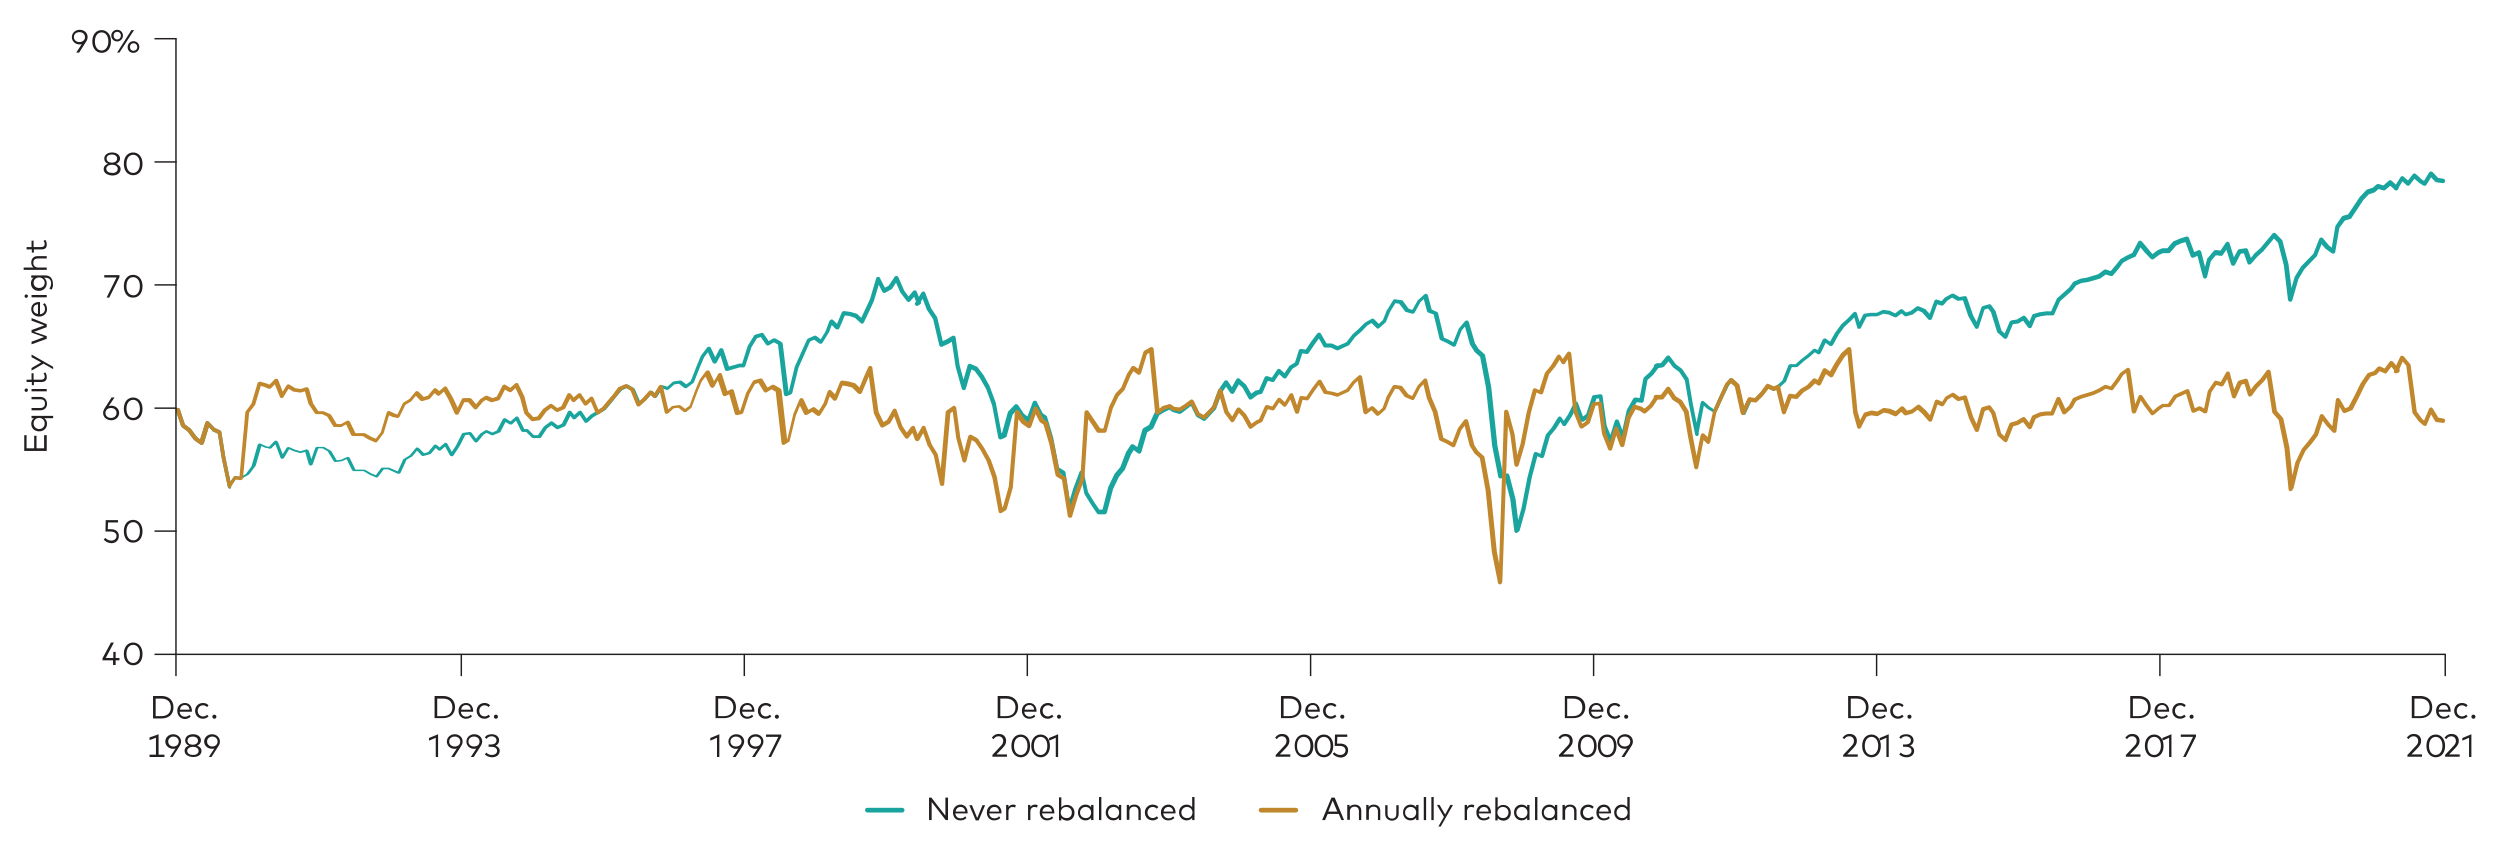 <?xml version="1.0" encoding="utf-8"?>
<!-- Generator: Adobe Illustrator 27.5.0, SVG Export Plug-In . SVG Version: 6.00 Build 0)  -->
<svg version="1.1" id="Layer_1" xmlns="http://www.w3.org/2000/svg" xmlns:xlink="http://www.w3.org/1999/xlink" x="0px" y="0px"
	 viewBox="0 0 856 292.1" style="enable-background:new 0 0 856 292.1;" xml:space="preserve">
<style type="text/css">
	.st0{fill:#231F20;}
	.st1{fill:#19A49E;}
	.st2{enable-background:new    ;}
	.st3{fill:#C0872C;}
</style>
<g>
	<rect x="60.5" y="223.8" class="st0" width="776.9" height="0.5"/>
	<g>
		<g>
			<path class="st1" d="M78.7,167.3c0,0-0.1,0-0.1,0c-0.3-0.1-0.5-0.3-0.6-0.6l-2.1-9.9l-1.3-8.3l-1.7-0.8c-0.1,0-0.2-0.1-0.2-0.2
				l-1.2-1.3l-1.7,5.6c-0.1,0.2-0.3,0.4-0.5,0.5c-0.2,0.1-0.5,0-0.7-0.1l-2.1-1.5c-0.1,0-0.1-0.1-0.2-0.2l-2-2.7l-2-1.5
				c-0.1-0.1-0.2-0.2-0.3-0.4l-1.8-5.3c-0.1-0.4,0.1-0.8,0.5-0.9s0.8,0.1,0.9,0.5l1.7,5.1l1.9,1.4c0.1,0,0.1,0.1,0.2,0.2l2,2.7
				l1.1,0.9l1.8-5.8c0.1-0.3,0.3-0.4,0.5-0.5c0.3-0.1,0.5,0,0.7,0.2l2,2.1l1.9,0.9c0.2,0.1,0.4,0.3,0.4,0.6l1.4,8.7l1.7,8.2l1.1-1.6
				c0.2-0.2,0.4-0.4,0.7-0.3l1.8,0.3l1.7-1l1.9-2.6l2.1-7.3c0.1-0.2,0.2-0.4,0.4-0.5c0.2-0.1,0.4-0.1,0.6,0l2,0.9l0.9,0.2l1.8-1.9
				c0.2-0.2,0.4-0.3,0.7-0.2c0.3,0.1,0.5,0.2,0.6,0.5l1.6,4.1l1.3-2.1c0.2-0.3,0.6-0.4,0.9-0.3l2.1,0.9l1.8,0.5l1.9-0.6
				c0.2-0.1,0.4,0,0.6,0.1c0.2,0.1,0.3,0.3,0.4,0.5l0.8,2.7l1.3-3.7c0.1-0.3,0.4-0.5,0.7-0.5h2.1c0.1,0,0.3,0,0.4,0.1l2.1,1.2
				c0.1,0.1,0.2,0.1,0.3,0.3l1.8,3l1.5-0.2l2-0.9c0.4-0.2,0.8,0,1,0.4l1.9,3.9h3c0.1,0,0.3,0,0.4,0.1l2.1,1.2l1.5,0.6l1.7-2.3
				c0.1-0.2,0.4-0.3,0.6-0.3h2.1c0.1,0,0.2,0,0.3,0.1l2.8,1.2l1.8-4c0.1-0.1,0.2-0.3,0.3-0.3l2-1.2l2-2.4c0.1-0.2,0.3-0.3,0.5-0.3
				c0.2,0,0.4,0.1,0.6,0.2l1.8,1.8l1.4-0.4l1.9-2.3c0.1-0.2,0.3-0.2,0.5-0.3c0.2,0,0.4,0.1,0.6,0.2l0.9,0.8l1.6-1.4
				c0.2-0.2,0.4-0.2,0.6-0.2s0.4,0.2,0.5,0.4l1.5,2.7l1.4-2.1l2-4c0.1-0.2,0.3-0.4,0.6-0.4l2.1-0.3c0.3,0,0.5,0.1,0.7,0.3l1.5,2
				l1.5-1.8c0-0.1,0.1-0.1,0.2-0.1l1.4-0.9c0.2-0.1,0.5-0.2,0.7-0.1l1.8,0.8l1.5-0.7l2-3.8c0.1-0.2,0.3-0.3,0.5-0.4
				c0.2-0.1,0.4,0,0.6,0.1l1.6,1l1.7-1.5c0.2-0.2,0.4-0.2,0.6-0.2c0.2,0,0.4,0.2,0.5,0.4l1.9,3.9h0.9c0.2,0,0.4,0.1,0.5,0.2l1.9,1.9
				h1.4l1.9-2.8c0-0.1,0.1-0.1,0.2-0.2l2.1-1.6c0.3-0.2,0.6-0.2,0.9,0l1.7,1.3l1.4-0.6l2-4.1c0.1-0.2,0.3-0.4,0.6-0.4
				c0.3,0,0.5,0.1,0.7,0.3l0.9,1.2l1.5-1.3c0.2-0.1,0.4-0.2,0.6-0.2c0.2,0,0.4,0.1,0.5,0.3l1.6,2.4l1.4-1.3c0,0,0.1-0.1,0.1-0.1
				l4.1-2.4l2-2.4l1.4-1.8l2.1-2.5c0.1-0.1,0.2-0.2,0.3-0.2l2.1-0.9c0.2-0.1,0.5-0.1,0.7,0l2.1,1.2c0.1,0.1,0.2,0.2,0.3,0.4l1.7,4
				l1.3-1.2l2.1-2.1c0.1-0.2,0.3-0.2,0.6-0.2c0.2,0,0.4,0.1,0.5,0.2l0.7,0.8l1.6-2.6c0.2-0.3,0.5-0.4,0.9-0.3l1.7,0.5l1.8-1.6
				c0.1-0.1,0.2-0.2,0.4-0.2l2.1-0.3c0.2,0,0.4,0,0.6,0.1l1.6,1.2l1.5-1.1l2-5.1l1.4-3.4c0-0.1,0.1-0.1,0.1-0.2l2.1-2.8
				c0.2-0.2,0.4-0.3,0.7-0.3c0.3,0,0.5,0.2,0.6,0.4l1.5,3.2l1.4-2.7c0.1-0.3,0.4-0.4,0.7-0.4c0.3,0,0.6,0.2,0.7,0.5l1.9,5.8l3.5-1
				c0.1,0,0.1,0,0.2,0h0.8l1.9-6c0-0.1,0-0.1,0.1-0.2l2.1-3.4c0.1-0.2,0.2-0.3,0.4-0.3l2.1-0.6c0.3-0.1,0.7,0,0.8,0.3l1.7,2.5
				l1.5-0.9c0.2-0.1,0.5-0.1,0.8,0l2.1,1.2c0.2,0.1,0.3,0.3,0.4,0.6l2,16.4l0.1-0.1l2-8.3c0,0,0-0.1,0-0.1l4.2-9.3
				c0.1-0.2,0.2-0.3,0.4-0.4l2.1-0.9c0.2-0.1,0.5-0.1,0.8,0.1l1.4,1.1l1.6-2.6l1.4-3.7c0.1-0.2,0.3-0.4,0.6-0.5
				c0.3-0.1,0.5,0,0.7,0.2l1.3,1.3l1.6-3.9c0.1-0.3,0.5-0.5,0.8-0.5l2.1,0.3c0,0,0.1,0,0.1,0l2.1,0.6c0.1,0,0.2,0.1,0.3,0.2l1.3,1.2
				l1.6-3.4l1.4-3l2.1-7.1c0.1-0.3,0.3-0.5,0.6-0.5c0.3,0,0.6,0.1,0.7,0.4l1.7,3.3l1.3-0.7l2-3c0.2-0.2,0.4-0.4,0.7-0.3
				c0.3,0,0.5,0.2,0.6,0.4l2,4.6l1.5,2l1.5-1.8c0.2-0.2,0.4-0.3,0.7-0.3c0.3,0,0.5,0.2,0.6,0.5l1.4,3.4c0.2,0.4,0,0.8-0.4,1
				c-0.4,0.2-0.8,0-1-0.4l-0.9-2.3l-1.3,1.5c-0.1,0.2-0.4,0.3-0.6,0.3c-0.2,0-0.4-0.1-0.6-0.3l-2.1-2.8c0,0-0.1-0.1-0.1-0.1
				l-1.5-3.4l-1.3,2c-0.1,0.1-0.1,0.2-0.2,0.2l-2.1,1.2c-0.2,0.1-0.4,0.1-0.6,0.1c-0.2-0.1-0.4-0.2-0.5-0.4l-1.2-2.4l-1.6,5.3
				c0,0,0,0.1,0,0.1l-1.4,3.1l-2.1,4.4c-0.1,0.2-0.3,0.4-0.5,0.4c-0.2,0-0.5,0-0.6-0.2l-2-1.8l-1.9-0.6l-1.5-0.2l-1.9,4.4
				c-0.1,0.2-0.3,0.4-0.6,0.4c-0.2,0-0.5,0-0.7-0.2l-1.3-1.3l-1,2.6c0,0,0,0.1-0.1,0.1l-2.1,3.4c-0.1,0.2-0.3,0.3-0.5,0.3
				c-0.2,0-0.4,0-0.6-0.1l-1.7-1.3l-1.4,0.6l-4,9l-2.1,8.6c-0.1,0.2-0.2,0.4-0.4,0.5l-1.4,0.6c-0.2,0.1-0.5,0.1-0.7,0
				s-0.3-0.3-0.4-0.6l-2-17l-1.4-0.8l-1.7,1c-0.3,0.2-0.8,0.1-1-0.2l-1.8-2.6l-1.3,0.4l-1.9,3.1l-2.1,6.4c-0.1,0.3-0.4,0.5-0.7,0.5
				h-1.3l-4.1,1.2c-0.4,0.1-0.8-0.1-0.9-0.5l-1.5-4.8l-1.3,2.4c-0.1,0.3-0.4,0.4-0.7,0.4c-0.3,0-0.5-0.2-0.7-0.4l-1.6-3.5l-1.3,1.7
				l-1.4,3.3l-2.1,5.3c-0.1,0.1-0.1,0.2-0.3,0.3l-2.1,1.6c-0.3,0.2-0.6,0.2-0.9,0l-1.8-1.4l-1.6,0.2l-1.9,1.7
				c-0.2,0.2-0.5,0.2-0.7,0.2l-1.5-0.5l-1.8,2.9c-0.1,0.2-0.3,0.3-0.6,0.4c-0.2,0-0.5-0.1-0.6-0.2l-0.9-0.9l-1.5,1.6l-2.1,1.9
				c-0.2,0.2-0.4,0.2-0.7,0.2c-0.2-0.1-0.4-0.2-0.5-0.4l-2-4.7l-1.5-0.9l-1.6,0.7l-2,2.3l-1.4,1.8l-2.1,2.5
				c-0.1,0.1-0.1,0.1-0.2,0.2l-4.1,2.4l-2,1.8c-0.2,0.1-0.4,0.2-0.6,0.2c-0.2,0-0.4-0.1-0.5-0.3l-1.6-2.4l-1.4,1.3
				c-0.2,0.1-0.4,0.2-0.6,0.2c-0.2,0-0.4-0.1-0.5-0.3l-0.7-0.9l-1.6,3.2c-0.1,0.2-0.2,0.3-0.4,0.4l-2.1,0.9
				c-0.2,0.1-0.5,0.1-0.8-0.1l-1.6-1.2l-1.5,1.1l-2,3c-0.1,0.2-0.4,0.3-0.6,0.3h-2.1c-0.2,0-0.4-0.1-0.5-0.2l-1.9-1.9h-1.1
				c-0.3,0-0.6-0.2-0.7-0.4l-1.7-3.5l-1.3,1.2c-0.2,0.2-0.6,0.2-0.9,0.1l-1.4-0.8l-1.7,3.3c-0.1,0.2-0.2,0.3-0.4,0.3l-2.1,0.9
				c-0.2,0.1-0.4,0.1-0.6,0l-1.7-0.8l-1,0.6l-2,2.4c-0.1,0.2-0.3,0.3-0.6,0.3c-0.2,0-0.4-0.1-0.6-0.3l-1.8-2.4l-1.3,0.2l-1.9,3.7
				l-2.1,3.2c-0.1,0.2-0.4,0.4-0.7,0.3c-0.3,0-0.5-0.2-0.6-0.4l-1.6-2.9l-1.4,1.2c-0.3,0.3-0.7,0.3-1,0l-0.8-0.7l-1.6,1.9
				c-0.1,0.1-0.2,0.2-0.4,0.2l-2.1,0.6c-0.3,0.1-0.6,0-0.8-0.2l-1.5-1.6l-1.5,1.8c-0.1,0.1-0.1,0.1-0.2,0.2l-1.9,1.1l-2,4.4
				c-0.2,0.4-0.6,0.5-1,0.4l-3.3-1.5h-1.5l-1.9,2.5c-0.2,0.3-0.6,0.4-0.9,0.2l-2.1-0.9l-2-1.2h-3.3c-0.3,0-0.6-0.2-0.7-0.4l-1.8-3.7
				l-1.4,0.6c-0.1,0-0.1,0-0.2,0.1l-2.1,0.3c-0.3,0-0.6-0.1-0.8-0.4l-2-3.3l-1.8-1h-1.4l-1.9,5.4c-0.1,0.3-0.4,0.5-0.7,0.5
				c-0.3,0-0.6-0.2-0.7-0.5l-1.2-4.2l-1.4,0.4c-0.1,0-0.3,0-0.4,0l-2.1-0.6l-1.6-0.7l-1.7,2.9c-0.1,0.2-0.4,0.4-0.7,0.4
				c-0.3,0-0.5-0.2-0.6-0.5l-1.7-4.5l-1.3,1.3c-0.2,0.2-0.4,0.3-0.7,0.2l-1.4-0.3c0,0-0.1,0-0.1,0l-1.3-0.6l-1.9,6.6
				c0,0.1-0.1,0.2-0.1,0.2l-2.1,2.8c-0.1,0.1-0.1,0.1-0.2,0.2l-2.1,1.2c-0.1,0.1-0.3,0.1-0.5,0.1l-1.6-0.2l-1.8,2.7
				C79.2,167.1,79,167.3,78.7,167.3z"/>
			<path class="st1" d="M519.2,182.5C519.2,182.5,519.1,182.4,519.2,182.5c-0.4,0-0.7-0.3-0.7-0.7l-1.4-10.9l-1.9-7.3l-1.4,0.2
				c-0.4,0.1-0.8-0.2-0.8-0.6l-2.1-10.6l-2.1-19.9l-2-10.5l-1.9-1.7c-0.1,0-0.1-0.1-0.1-0.2l-1.4-2.2c0-0.1-0.1-0.1-0.1-0.2
				l-1.7-6.1l-1.1,1.3l-2,5.2c-0.1,0.2-0.2,0.4-0.5,0.4c-0.2,0.1-0.4,0-0.6-0.1l-2.1-1.2l-2-0.9c-0.2-0.1-0.4-0.3-0.4-0.5l-2-8.3
				L489,107c-0.2-0.1-0.4-0.3-0.4-0.5l-1.1-4.1l-1.1,1l-2,3.6c-0.2,0.3-0.5,0.5-0.9,0.4l-2.1-0.6c-0.2,0-0.3-0.1-0.4-0.3l-1.9-2.5
				l-1.3-0.2l-1.8,2.9l-1.4,3.4c0,0.1-0.1,0.2-0.2,0.3l-2.1,1.9c-0.3,0.3-0.8,0.3-1,0l-1.7-1.7l-1.5,0.9l-2,2.1l-2.1,1.8l-2,2.7
				c-0.1,0.1-0.2,0.2-0.3,0.2l-3.5,1.6c-0.2,0.1-0.4,0.1-0.6,0l-1.9-0.9h-1.9c-0.3,0-0.5-0.1-0.7-0.4l-1.5-2.7l-1.4,1.9l-2.1,3.1
				c-0.2,0.2-0.4,0.4-0.7,0.3l-1.5-0.2l-1.2,3.7c-0.1,0.2-0.2,0.3-0.3,0.4l-1.9,1.2l-2,3c-0.1,0.2-0.3,0.3-0.5,0.3
				c-0.2,0-0.4,0-0.6-0.2l-1.4-1.3l-1.6,2.4c-0.2,0.3-0.5,0.4-0.8,0.3l-1.5-0.4l-1.8,4.1c-0.1,0.2-0.3,0.4-0.5,0.4l-1.2,0.3l-2,1.5
				c-0.2,0.1-0.4,0.2-0.6,0.1c-0.2,0-0.4-0.2-0.5-0.4l-2-3.6l-1.3-1.2l-1.6,2.9c-0.1,0.2-0.4,0.4-0.6,0.4c-0.2,0-0.5-0.1-0.7-0.3
				l-1.5-2.2l-1.4,2.1l-2,5.5c0,0.1-0.1,0.2-0.1,0.2l-1.4,1.5l-2.1,2.2c-0.2,0.3-0.6,0.3-0.9,0.1l-2.1-1.2c-0.1-0.1-0.2-0.2-0.3-0.3
				l-1.7-3.5l-3.4,2.6c-0.2,0.1-0.4,0.2-0.7,0.1l-2.1-0.6c-0.1,0-0.1-0.1-0.2-0.1l-1-0.7l-1.7,0.8l-1.8,1.1l-2,4.4
				c-0.1,0.1-0.2,0.3-0.3,0.3l-1.8,1.1l-2,6.8c-0.1,0.2-0.2,0.4-0.5,0.5c-0.2,0.1-0.5,0-0.7-0.1l-1.4-1.1l-0.9,1.4l-2.1,5.2
				c0,0.1-0.1,0.1-0.1,0.2l-2,2.4l-2,4.2l-2.1,8c-0.1,0.3-0.4,0.6-0.7,0.6h-2.1c-0.2,0-0.5-0.1-0.6-0.3l-2.1-3.1l-2.1-3.4
				c0-0.1-0.1-0.2-0.1-0.2l-0.9-4.3l-1.2,3.1l-2.1,7.1c-0.1,0.3-0.4,0.6-0.8,0.5c-0.3,0-0.6-0.3-0.7-0.6l-2-12.4l-1.8-1.1
				c-0.2-0.1-0.3-0.3-0.4-0.5l-2.1-10.5l-2-6.8l-1.2-0.8c-0.1-0.1-0.2-0.2-0.2-0.3l-1.3-2.5l-1.5,4.3c-0.1,0.2-0.3,0.4-0.5,0.5
				c-0.2,0.1-0.5,0-0.7-0.1l-2.1-1.6c-0.1-0.1-0.1-0.1-0.2-0.2l-1.6-2.3l-1.3,1.4l-2,7.3c-0.1,0.2-0.2,0.4-0.4,0.5l-1.4,0.6
				c-0.2,0.1-0.5,0.1-0.7,0c-0.2-0.1-0.3-0.3-0.4-0.5l-2.1-11.1l-2-5.5l-2.1-3.7l-1.9-2.6l-1.1-0.5l-1.9,6.6
				c-0.1,0.3-0.4,0.5-0.7,0.5h0c-0.3,0-0.6-0.2-0.7-0.5l-2.1-7.5l-1.3-8.6l-1.1,0.7l-2.2,1c-0.2,0.1-0.4,0.1-0.6,0
				c-0.2-0.1-0.3-0.3-0.4-0.5l-2.1-8.9l-2-3c0,0-0.1-0.1-0.1-0.1l-1.5-3.9l-1.3,2.1c-0.2,0.4-0.7,0.5-1,0.2c-0.4-0.2-0.5-0.7-0.2-1
				l2.1-3.4c0.1-0.2,0.4-0.4,0.7-0.4c0.3,0,0.5,0.2,0.6,0.5l2,5.2l2,3c0.1,0.1,0.1,0.2,0.1,0.2l1.9,8.1l1.3-0.6l2-1.2
				c0.2-0.1,0.5-0.1,0.7,0c0.2,0.1,0.4,0.3,0.4,0.6l1.4,9.6l1.3,4.8l1.4-4.9c0.1-0.2,0.2-0.4,0.4-0.5c0.2-0.1,0.4-0.1,0.6,0l2.1,0.9
				c0.1,0.1,0.2,0.1,0.3,0.2l2.1,2.8l2.1,3.8c0,0,0,0.1,0,0.1l2.1,5.6c0,0,0,0.1,0,0.1l1.9,10.2l0.2-0.1l2-7.1
				c0-0.1,0.1-0.2,0.2-0.3l2.1-2.2c0.2-0.2,0.4-0.3,0.6-0.2c0.2,0,0.4,0.1,0.6,0.3l2,3l1.2,0.9l1.8-4.9c0.1-0.3,0.4-0.5,0.7-0.5
				c0.3,0,0.6,0.1,0.7,0.4l2,3.9l1.2,0.8c0.1,0.1,0.3,0.2,0.3,0.4l2.1,7.1l2,10.3l1.8,1.1c0.2,0.1,0.3,0.3,0.4,0.5l1.5,9.5l1.2-4
				l2.1-5.6c0.1-0.3,0.4-0.5,0.8-0.5c0.3,0,0.6,0.3,0.7,0.6l1.4,6.7l2,3.3l1.9,2.8h1.1l1.9-7.5c0,0,0-0.1,0-0.1l2.1-4.4
				c0-0.1,0.1-0.1,0.1-0.2l2-2.4l2-5.2c0,0,0-0.1,0.1-0.1l1.4-2.2c0.1-0.2,0.3-0.3,0.5-0.3c0.2,0,0.4,0,0.6,0.1l1.2,0.9l1.8-6.1
				c0.1-0.2,0.2-0.3,0.3-0.4l1.9-1.1l2-4.4c0.1-0.1,0.2-0.3,0.3-0.3l2.1-1.2l2.2-1c0.2-0.1,0.5-0.1,0.7,0.1l1.3,0.9l1.6,0.5l3.9-2.9
				c0.2-0.1,0.4-0.2,0.6-0.1c0.2,0.1,0.4,0.2,0.5,0.4l2,4.1l1.4,0.8l1.7-1.7l1.3-1.4l2-5.5c0-0.1,0-0.1,0.1-0.2l2.1-3.1
				c0.3-0.4,1-0.4,1.2,0l1.4,2.1l1.5-2.7c0.1-0.2,0.3-0.3,0.5-0.4c0.2,0,0.5,0,0.6,0.2l2.1,1.9c0.1,0.1,0.1,0.1,0.2,0.2l1.7,3l1.4-1
				c0.1-0.1,0.2-0.1,0.3-0.1l1-0.2l1.9-4.3c0.2-0.3,0.5-0.5,0.9-0.4l1.6,0.5l1.8-2.7c0.1-0.2,0.3-0.3,0.5-0.3c0.2,0,0.4,0,0.6,0.2
				l1.4,1.3l1.6-2.4c0.1-0.1,0.1-0.2,0.2-0.2l1.8-1.1l1.3-4.1c0.1-0.4,0.5-0.6,0.8-0.5l1.6,0.2l1.8-2.7l2.1-2.8
				c0.2-0.2,0.4-0.3,0.7-0.3c0.3,0,0.5,0.2,0.6,0.4l1.9,3.3h1.7c0.1,0,0.2,0,0.3,0.1l1.8,0.8l3-1.3l2-2.6c0,0,0.1-0.1,0.1-0.1
				l2.1-1.9l2.1-2.1c0,0,0.1-0.1,0.2-0.1l2.1-1.2c0.3-0.2,0.7-0.1,0.9,0.1l1.6,1.6l1.4-1.3l1.3-3.3c0,0,0-0.1,0.1-0.1l2.1-3.4
				c0.2-0.3,0.4-0.4,0.8-0.3l2.1,0.3c0.2,0,0.4,0.1,0.5,0.3l1.9,2.6l1.3,0.4l1.8-3.2c0-0.1,0.1-0.1,0.2-0.2l2.1-1.9
				c0.2-0.2,0.5-0.2,0.7-0.2c0.2,0.1,0.4,0.3,0.5,0.5l1.3,4.9l1.8,0.8c0.2,0.1,0.4,0.3,0.4,0.5l2,8.3l1.8,0.8l1.4,0.8l1.8-4.5
				c0-0.1,0.1-0.1,0.1-0.2l2.1-2.5c0.2-0.2,0.5-0.3,0.7-0.3c0.3,0.1,0.5,0.3,0.6,0.5l2.1,7.3l1.3,2l2,1.8c0.1,0.1,0.2,0.3,0.2,0.4
				l2.1,10.9l2.1,19.9l1.9,9.8l1.4-0.2c0.4,0,0.7,0.2,0.8,0.6l2.1,8.1l0.9,7.3l1.1-3.9l2.1-10.8l2.1-8.1c0.1-0.2,0.2-0.4,0.4-0.5
				c0.2-0.1,0.4-0.1,0.6,0l1.3,0.6l1.8-6.3c0-0.1,0.1-0.2,0.1-0.3l2-2.4l2.1-3.4c0.1-0.2,0.4-0.4,0.6-0.4c0,0,0,0,0,0
				c0.3,0,0.5,0.1,0.6,0.3l0.8,1.2l1.5-2.2l2-4c0.1-0.3,0.4-0.4,0.7-0.4c0.3,0,0.6,0.2,0.7,0.5l1.7,4.6l1.1-0.8l2-6
				c0.1-0.3,0.3-0.5,0.6-0.5l2.1-0.3c0.2,0,0.4,0,0.6,0.1c0.2,0.1,0.3,0.3,0.3,0.5l1.4,10.1l1.3,3.2l1.5-4.8
				c0.1-0.3,0.4-0.5,0.7-0.5c0.3,0,0.6,0.2,0.7,0.5l1.2,3.2l1.5-6.9c0-0.1,0-0.1,0.1-0.2l2.1-3.7c0.2-0.3,0.5-0.4,0.8-0.4l1.4,0.2
				l1.3-6.7c0-0.2,0.1-0.3,0.2-0.4l2-1.8l2-2.7c0.2-0.3,0.7-0.4,1.1-0.2c0.3,0.2,0.4,0.7,0.2,1l-2.1,2.8c0,0-0.1,0.1-0.1,0.1
				l-1.9,1.7l-1.3,7.2c-0.1,0.4-0.5,0.7-0.8,0.6l-1.6-0.2l-1.8,3.2l-2.1,9.2c-0.1,0.3-0.3,0.6-0.7,0.6c-0.4,0-0.6-0.2-0.8-0.5
				l-1.3-3.5l-1.4,4.7c-0.1,0.3-0.4,0.5-0.7,0.5c-0.3,0-0.6-0.2-0.7-0.5l-2.1-5.3c0-0.1,0-0.1,0-0.2l-1.3-9.5l-0.9,0.1l-1.9,5.8
				c0,0.1-0.1,0.3-0.3,0.4l-2.1,1.6c-0.2,0.1-0.4,0.2-0.7,0.1c-0.2-0.1-0.4-0.2-0.5-0.5l-1.5-4l-1.3,2.5l-2.1,3.2
				c-0.1,0.2-0.4,0.3-0.6,0.3c-0.3,0-0.5-0.1-0.6-0.3l-0.7-1.2l-1.5,2.4c0,0,0,0.1-0.1,0.1l-2,2.4l-2,7c-0.1,0.2-0.2,0.4-0.4,0.5
				c-0.2,0.1-0.4,0.1-0.6,0l-1.3-0.6l-1.9,7.2l-2.1,10.8l-2.1,7.5C519.8,182.2,519.5,182.5,519.2,182.5z"/>
			<path class="st1" d="M581.1,149.3c-0.4,0-0.7-0.3-0.7-0.6l-2.1-10.2l-1.4-8.2l-1.9-2.9l-2-1.5c-0.1,0-0.1-0.1-0.2-0.2l-1.5-2
				l-1.5,1.8c-0.1,0.1-0.3,0.2-0.5,0.3l-2.1,0.3c-0.4,0.1-0.8-0.2-0.9-0.6c-0.1-0.4,0.2-0.8,0.6-0.9l1.8-0.3l1.9-2.3
				c0.1-0.2,0.4-0.3,0.6-0.3c0.2,0,0.4,0.1,0.6,0.3l2,2.7l2,1.5c0.1,0.1,0.1,0.1,0.2,0.2l2.1,3.1c0.1,0.1,0.1,0.2,0.1,0.3l1.4,8.4
				l1.3,6.6l1.4-6.9c0.1-0.3,0.2-0.5,0.5-0.6c0.3-0.1,0.5,0,0.7,0.2l2,1.8l1.3,0.8l1.7-3.9l2.1-4.4c0,0,0-0.1,0.1-0.1l1.4-1.9
				c0.1-0.2,0.3-0.3,0.5-0.3c0.2,0,0.4,0,0.6,0.2l2.1,1.9c0.1,0.1,0.2,0.2,0.2,0.4l1.6,7.4l1.2-2.6c0.1-0.3,0.4-0.4,0.7-0.4h1.8
				l1.9-1.9l2.1-2.4c0.2-0.3,0.6-0.3,0.9-0.2l1.7,0.8l1-0.7l1.9-1.7l2-5.1c0.1-0.3,0.4-0.5,0.7-0.5h1.8l1.9-1.7l2.1-1.6l2-1.8
				c0.3-0.2,0.6-0.3,0.9-0.1l0.7,0.4l1.7-3.6c0.1-0.2,0.3-0.3,0.5-0.4c0.2-0.1,0.4,0,0.6,0.1l1.4,1l1.7-3l2.1-2.9
				c0,0,0.1-0.1,0.1-0.1l2.1-1.9l2-2.1c0.2-0.2,0.5-0.3,0.7-0.2c0.3,0.1,0.5,0.3,0.5,0.5l0.9,2.9l1.2-2.4c0.1-0.2,0.3-0.4,0.6-0.4
				l2.1-0.3c0,0,0.1,0,0.1,0h1.9l1.9-0.9c0.1-0.1,0.3-0.1,0.4-0.1l2.1,0.3c0.1,0,0.1,0,0.2,0.1l1.7,0.8l1.7-1.3
				c0.3-0.2,0.7-0.2,0.9,0l1.1,1l1.6-0.5l2-1.5c0.2-0.2,0.5-0.2,0.8-0.1l2.1,0.9c0.1,0,0.2,0.1,0.3,0.2l1.3,1.5l1.6-4.4
				c0.1-0.4,0.5-0.6,0.9-0.5l1.6,0.5l1.1-1.2c0.1-0.1,0.1-0.1,0.2-0.1l2.1-1.2c0.2-0.1,0.5-0.1,0.8,0l1.9,1.1l1.8-0.3
				c0.4-0.1,0.7,0.2,0.8,0.5l2.1,6.1l1.2,2.2l1.6-4.9c0.1-0.2,0.3-0.4,0.5-0.5l2.1-0.6c0.3-0.1,0.6,0,0.8,0.3l1.4,1.9
				c0.1,0.1,0.1,0.1,0.1,0.2l2,6.6l1.1,1l1.7-4c0.1-0.2,0.3-0.4,0.6-0.5l1.9-0.3l2-1.2c0.3-0.2,0.8-0.1,1,0.2l1.3,1.7l0.9-2.2
				c0.1-0.2,0.3-0.4,0.5-0.4l2.1-0.6c0,0,0.1,0,0.1,0l2.1-0.3c0,0,0.1,0,0.1,0h1.6l1.9-4.2c0-0.1,0.1-0.2,0.2-0.3l4.1-3.7l1.3-1.8
				c0.1-0.1,0.2-0.2,0.3-0.2l2.1-0.9c0.1,0,0.1,0,0.2-0.1l2-0.3l4-1.2l2-1.5c0.2-0.1,0.4-0.2,0.7-0.1l1.6,0.5l1.8-2.1l1.4-1.8
				c0.1-0.1,0.1-0.1,0.2-0.2l2.1-1.2l1.9-0.9l2-3.8c0.1-0.2,0.3-0.4,0.6-0.4c0.2,0,0.5,0.1,0.7,0.3l2.1,2.5L737,87l1.6-1.2
				c0,0,0.1-0.1,0.1-0.1l1.4-0.6c0.1,0,0.2-0.1,0.3-0.1h1.7l1.9-2.2c0.1-0.1,0.2-0.2,0.3-0.2l2.1-0.9l2.2-0.7
				c0.4-0.1,0.8,0.1,0.9,0.5l1.8,4.8l1.4-0.6c0.2-0.1,0.4-0.1,0.6,0c0.2,0.1,0.3,0.3,0.4,0.5l1.3,5.2l0.7-2.7c0-0.1,0.1-0.2,0.2-0.3
				l2.1-2.5c0.2-0.2,0.4-0.3,0.7-0.3l1.6,0.2l1.8-2.7c0.2-0.2,0.4-0.4,0.7-0.3c0.3,0,0.5,0.2,0.6,0.5l1.5,4.8l1.3-2.4
				c0.1-0.2,0.3-0.4,0.6-0.4l2.1-0.3c0.4-0.1,0.7,0.2,0.8,0.5l1,2.8l1.2-1.5c0,0,0-0.1,0.1-0.1l2-1.8l4.1-4.9
				c0.1-0.2,0.3-0.3,0.5-0.3c0.2,0,0.4,0.1,0.6,0.2l2.1,2.2c0.1,0.1,0.2,0.2,0.2,0.3l2.1,8.1c0,0,0,0.1,0,0.1l1,8l1.1-3.8
				c0-0.1,0-0.1,0.1-0.2l2.1-3.4c0,0,0.1-0.1,0.1-0.1l4.1-4.2l2-5.1c0.1-0.2,0.3-0.4,0.6-0.5c0.3,0,0.5,0.1,0.7,0.3l2,2.4l1,0.8
				l1.2-7.2c0-0.1,0.1-0.2,0.1-0.3l2.1-3.1c0.1-0.1,0.2-0.2,0.4-0.3l1.8-0.5l4-6c0,0,0.1-0.1,0.1-0.1l2.1-2.2
				c0.1-0.1,0.2-0.2,0.3-0.2l1.9-0.6l1.3-1.1c0.2-0.2,0.5-0.2,0.7-0.2l1.7,0.5l1.8-1.6c0.3-0.3,0.7-0.3,1,0l2.1,1.9
				c0.3,0.3,0.3,0.7,0.1,1.1c-0.3,0.3-0.8,0.3-1.1,0.1l-1.6-1.4l-1.6,1.4c-0.2,0.2-0.5,0.2-0.7,0.2l-1.7-0.5l-1.1,1
				c-0.1,0.1-0.2,0.1-0.3,0.2l-1.9,0.6l-1.9,2l-4.1,6.2c-0.1,0.1-0.2,0.3-0.4,0.3l-1.8,0.5L801,78l-1.4,8.2c0,0.3-0.2,0.5-0.5,0.6
				c-0.2,0.1-0.5,0.1-0.7-0.1l-2.1-1.5c0,0-0.1-0.1-0.1-0.1l-1.3-1.5l-1.6,4.1c0,0.1-0.1,0.2-0.2,0.2l-4.1,4.3l-2,3.3l-2.1,7.3
				c-0.1,0.3-0.4,0.6-0.8,0.5c-0.4,0-0.6-0.3-0.7-0.7l-1.4-11.7l-2-7.8l-1.4-1.4l-3.6,4.3c0,0,0,0.1-0.1,0.1l-2,1.8l-2.1,2.4
				c-0.2,0.2-0.4,0.3-0.7,0.3c-0.3,0-0.5-0.2-0.6-0.5l-1.2-3.4l-1.1,0.2l-1.9,3.7c-0.1,0.3-0.4,0.4-0.7,0.4c-0.3,0-0.6-0.2-0.7-0.5
				l-1.6-5l-1.2,1.8c-0.2,0.2-0.4,0.4-0.7,0.3l-1.7-0.2l-1.7,2l-1.3,5.4c-0.1,0.3-0.4,0.6-0.7,0.6c0,0,0,0,0,0
				c-0.3,0-0.6-0.2-0.7-0.6l-1.9-7.2l-1.3,0.6c-0.2,0.1-0.4,0.1-0.6,0c-0.2-0.1-0.3-0.2-0.4-0.4l-1.8-4.9l-1.4,0.4l-1.8,0.8l-2,2.3
				c-0.1,0.2-0.4,0.3-0.6,0.3h-1.9l-1.2,0.5l-2,1.5c-0.3,0.2-0.7,0.2-1-0.1l-2.1-2.2l-1.4-1.7l-1.6,3c-0.1,0.2-0.2,0.3-0.4,0.3
				l-2.1,0.9l-1.9,1.1l-1.3,1.8l-2.1,2.5c-0.2,0.2-0.5,0.3-0.8,0.2l-1.7-0.5l-1.8,1.3c-0.1,0.1-0.1,0.1-0.2,0.1l-4.2,1.2
				c0,0-0.1,0-0.1,0l-2,0.3l-1.8,0.8l-1.3,1.7c0,0-0.1,0.1-0.1,0.1l-4.1,3.6l-2,4.5c-0.1,0.3-0.4,0.4-0.7,0.4h-2l-2,0.3l-1.7,0.5
				l-1.3,3.1c-0.1,0.3-0.3,0.4-0.6,0.5c-0.3,0-0.5-0.1-0.7-0.3l-1.7-2.3l-1.5,0.9c-0.1,0.1-0.2,0.1-0.3,0.1l-1.7,0.2l-1.9,4.6
				c-0.1,0.2-0.3,0.4-0.5,0.4c-0.2,0.1-0.5,0-0.7-0.2l-2.1-1.9c-0.1-0.1-0.2-0.2-0.2-0.3l-2.1-6.7l-1-1.3l-1.2,0.4l-2,6.1
				c-0.1,0.3-0.3,0.5-0.6,0.5c-0.3,0-0.6-0.1-0.7-0.4l-2.1-3.7c0,0,0-0.1-0.1-0.1l-1.9-5.6l-1.5,0.2c-0.2,0-0.3,0-0.5-0.1l-1.7-1
				l-1.6,1l-1.3,1.5c-0.2,0.2-0.5,0.3-0.8,0.2l-1.4-0.4l-1.8,4.9c-0.1,0.2-0.3,0.4-0.6,0.5c-0.3,0-0.5-0.1-0.7-0.3l-2-2.3l-1.5-0.7
				l-1.7,1.3c-0.1,0.1-0.1,0.1-0.2,0.1l-2.1,0.6c-0.2,0.1-0.5,0-0.7-0.2l-0.9-0.8l-1.6,1.2c-0.2,0.2-0.5,0.2-0.8,0.1l-2-0.9
				l-1.8-0.3l-1.9,0.8c-0.1,0-0.2,0.1-0.3,0.1h-2l-1.6,0.2l-1.9,3.7c-0.1,0.3-0.4,0.4-0.7,0.4c-0.3,0-0.6-0.2-0.6-0.5l-1-3.4
				l-1.2,1.2l-2.1,1.9l-2,2.7l-2,3.6c-0.1,0.2-0.3,0.3-0.5,0.4c-0.2,0-0.4,0-0.6-0.1l-1.4-1l-1.7,3.5c-0.1,0.2-0.3,0.3-0.5,0.4
				c-0.2,0.1-0.4,0-0.6-0.1l-0.9-0.6l-1.7,1.5l-2.1,1.6l-2,1.8c-0.1,0.1-0.3,0.2-0.5,0.2h-1.6l-1.9,4.8c0,0.1-0.1,0.2-0.2,0.3
				l-2.1,1.9c0,0-0.1,0-0.1,0.1l-1.4,0.9c-0.2,0.1-0.5,0.2-0.7,0.1l-1.6-0.7l-1.7,2l-2.1,2.2c-0.1,0.1-0.3,0.2-0.5,0.2h-1.6
				l-1.9,4.2c-0.1,0.3-0.4,0.5-0.8,0.4c-0.3,0-0.6-0.3-0.7-0.6l-2-9.4l-1.3-1.2l-0.9,1.1l-2.1,4.3l-2.1,4.6
				c-0.1,0.2-0.3,0.3-0.5,0.4c-0.2,0.1-0.4,0-0.6-0.1l-2.1-1.2c0,0-0.1-0.1-0.1-0.1l-1.1-1l-1.8,9.3
				C581.8,149,581.5,149.2,581.1,149.3C581.1,149.3,581.1,149.3,581.1,149.3z"/>
		</g>
		<path class="st1" d="M820.5,65.2c-0.1,0-0.3,0-0.4-0.1c-0.4-0.2-0.5-0.7-0.3-1l2.1-3.4c0.1-0.2,0.3-0.3,0.5-0.4
			c0.2,0,0.4,0,0.6,0.2l1.5,1.3l1.6-2.1c0.1-0.2,0.3-0.3,0.5-0.3c0.2,0,0.4,0,0.6,0.2l2.1,1.9l0.7,0.4l1.7-2.8
			c0.1-0.2,0.3-0.3,0.6-0.4c0.2,0,0.5,0.1,0.6,0.2l1.9,2l1.8,0.3c0.4,0.1,0.7,0.4,0.6,0.9c-0.1,0.4-0.5,0.7-0.9,0.6l-2.1-0.3
			c-0.2,0-0.3-0.1-0.4-0.2l-1.4-1.5l-1.6,2.6c-0.1,0.2-0.3,0.3-0.5,0.3c-0.2,0-0.4,0-0.6-0.1l-1.4-0.9l-1.6-1.4l-1.6,2.1
			c-0.1,0.2-0.3,0.3-0.5,0.3c-0.2,0-0.4,0-0.6-0.2l-1.4-1.3l-1.6,2.6C821,65,820.7,65.2,820.5,65.2z"/>
	</g>
	<g class="st2">
		<path class="st0" d="M825.8,246v-7.7h2.9c2.5,0,4.1,1.5,4.1,3.8c0,2.3-1.6,3.8-4.1,3.8H825.8z M826.7,245.2h2c2.1,0,3.2-1.2,3.2-3
			c0-1.8-1.1-3-3.2-3h-2V245.2z"/>
	</g>
	<g class="st2">
		<path class="st0" d="M834.1,243.4c0-1.6,1.1-2.7,2.6-2.7c1.4,0,2.4,1.1,2.4,2.7c0,0.1,0,0.2,0,0.3H835c0.1,1.1,0.9,1.7,1.8,1.7
			c0.6,0,1.2-0.2,1.6-0.7l0.4,0.6c-0.6,0.6-1.4,0.8-2.1,0.8C835.2,246.1,834.1,245,834.1,243.4z M838.3,243c-0.1-1-0.7-1.6-1.6-1.6
			c-1,0-1.6,0.7-1.7,1.6H838.3z"/>
	</g>
	<g class="st2">
		<path class="st0" d="M840.3,243.4c0-1.5,1.1-2.7,2.7-2.7c0.8,0,1.5,0.3,1.9,0.8l-0.5,0.6c-0.4-0.4-0.9-0.6-1.4-0.6
			c-1,0-1.8,0.8-1.8,1.9c0,1.1,0.8,1.9,1.8,1.9c0.6,0,1.1-0.3,1.4-0.6l0.5,0.6c-0.5,0.5-1.2,0.8-1.9,0.8
			C841.4,246.1,840.3,244.9,840.3,243.4z"/>
	</g>
	<g class="st2">
		<path class="st0" d="M846.2,245.4c0-0.4,0.3-0.7,0.7-0.7c0.4,0,0.7,0.3,0.7,0.7s-0.3,0.7-0.7,0.7
			C846.5,246.1,846.2,245.8,846.2,245.4z"/>
	</g>
	<g class="st2">
		<path class="st0" d="M824.3,259.2v-0.7l2.9-3.1c0.5-0.5,0.8-1,0.8-1.7c0-0.9-0.6-1.6-1.6-1.6c-0.9,0-1.4,0.5-1.7,1l-0.6-0.5
			c0.4-0.5,1-1.3,2.4-1.3c1.6,0,2.5,1,2.5,2.4c0,1-0.5,1.6-1,2.2l-2.3,2.4h3.6v0.8H824.3z"/>
	</g>
	<g class="st2">
		<path class="st0" d="M830.8,255.4c0-2.5,1.4-3.9,3.2-3.9c1.8,0,3.2,1.5,3.2,3.9c0,2.5-1.4,3.9-3.2,3.9
			C832.2,259.3,830.8,257.8,830.8,255.4z M836.3,255.4c0-2-1-3.1-2.3-3.1c-1.3,0-2.3,1.1-2.3,3.1c0,2,1,3.1,2.3,3.1
			C835.2,258.5,836.3,257.4,836.3,255.4z"/>
	</g>
	<g class="st2">
		<path class="st0" d="M837.2,259.2v-0.7l2.9-3.1c0.5-0.5,0.8-1,0.8-1.7c0-0.9-0.6-1.6-1.6-1.6c-0.9,0-1.4,0.5-1.7,1l-0.6-0.5
			c0.4-0.5,1-1.3,2.4-1.3c1.6,0,2.5,1,2.5,2.4c0,1-0.5,1.6-1,2.2l-2.3,2.4h3.6v0.8H837.2z"/>
	</g>
	<g class="st2">
		<path class="st0" d="M845.4,259.2v-6.6l-2.3,1v-0.9l3.1-1.3v7.8H845.4z"/>
	</g>
	<g class="st2">
		<path class="st0" d="M38.7,227.7v-1.6h-3.6v-0.7L38,220h1l-2.8,5.3h2.6v-2.1h0.8v2.1h1.3v0.8h-1.3v1.6H38.7z"/>
	</g>
	<g class="st2">
		<path class="st0" d="M42.4,223.9c0-2.5,1.4-3.9,3.2-3.9c1.8,0,3.2,1.5,3.2,3.9c0,2.5-1.4,3.9-3.2,3.9
			C43.8,227.8,42.4,226.3,42.4,223.9z M47.9,223.9c0-2-1-3.1-2.3-3.1c-1.3,0-2.3,1.1-2.3,3.1c0,2,1,3.1,2.3,3.1
			C46.8,227,47.9,225.9,47.9,223.9z"/>
	</g>
	<g class="st2">
		<path class="st0" d="M35.5,184.7l0.6-0.5c0.5,0.6,1.3,0.9,2,0.9c1.1,0,1.8-0.7,1.8-1.6c0-0.8-0.6-1.5-2.1-1.5h-1.7l0.1-3.9h4.2
			v0.8H37l-0.1,2.3H38c1.8,0,2.7,1,2.7,2.3c0,1.6-1.2,2.5-2.6,2.5C37,185.9,36.1,185.5,35.5,184.7z"/>
	</g>
	<g class="st2">
		<path class="st0" d="M42.4,181.9c0-2.5,1.4-3.9,3.2-3.9c1.8,0,3.2,1.5,3.2,3.9c0,2.5-1.4,3.9-3.2,3.9
			C43.8,185.9,42.4,184.4,42.4,181.9z M47.9,181.9c0-2-1-3.1-2.3-3.1c-1.3,0-2.3,1.1-2.3,3.1c0,2,1,3.1,2.3,3.1
			C46.8,185.1,47.9,184,47.9,181.9z"/>
	</g>
	<g class="st2">
		<path class="st0" d="M35.3,141.4c0-0.6,0.2-1.1,0.6-1.7l2.3-3.6h1l-2,3c0.2-0.1,0.6-0.2,1-0.2c1.4,0,2.6,1.1,2.6,2.5
			c0,1.4-1.2,2.5-2.7,2.5S35.3,142.9,35.3,141.4z M39.9,141.4c0-1-0.8-1.7-1.9-1.7s-1.9,0.7-1.9,1.7c0,1,0.8,1.7,1.9,1.7
			S39.9,142.4,39.9,141.4z"/>
	</g>
	<g class="st2">
		<path class="st0" d="M42.4,140c0-2.5,1.4-3.9,3.2-3.9c1.8,0,3.2,1.5,3.2,3.9c0,2.5-1.4,3.9-3.2,3.9
			C43.8,143.9,42.4,142.4,42.4,140z M47.9,140c0-2-1-3.1-2.3-3.1c-1.3,0-2.3,1.1-2.3,3.1c0,2,1,3.1,2.3,3.1
			C46.8,143.1,47.9,142,47.9,140z"/>
	</g>
	<g class="st2">
		<path class="st0" d="M36.5,101.9l3.4-6.9h-4.2v-0.8h5.2v0.7l-3.5,7H36.5z"/>
	</g>
	<g class="st2">
		<path class="st0" d="M42.4,98c0-2.5,1.4-3.9,3.2-3.9c1.8,0,3.2,1.5,3.2,3.9c0,2.5-1.4,3.9-3.2,3.9C43.8,102,42.4,100.5,42.4,98z
			 M47.9,98c0-2-1-3.1-2.3-3.1c-1.3,0-2.3,1.1-2.3,3.1c0,2,1,3.1,2.3,3.1C46.8,101.2,47.9,100.1,47.9,98z"/>
	</g>
	<g class="st2">
		<path class="st0" d="M35.5,57.9c0-1,0.7-1.6,1.5-1.8c-0.8-0.3-1.3-0.9-1.3-1.8c0-1.3,1.2-2.1,2.7-2.1c1.5,0,2.7,0.8,2.7,2.1
			c0,0.9-0.6,1.5-1.3,1.8c0.8,0.3,1.5,0.9,1.5,1.8c0,1.4-1.3,2.2-2.9,2.2C36.8,60,35.5,59.3,35.5,57.9z M40.3,57.8
			c0-0.9-0.9-1.4-1.9-1.4c-1.1,0-2,0.5-2,1.4c0,0.9,0.9,1.4,2,1.4C39.4,59.3,40.3,58.8,40.3,57.8z M40.1,54.3c0-0.9-0.8-1.4-1.8-1.4
			c-1,0-1.8,0.5-1.8,1.4c0,0.9,0.8,1.4,1.8,1.4C39.3,55.7,40.1,55.2,40.1,54.3z"/>
	</g>
	<g class="st2">
		<path class="st0" d="M42.4,56.1c0-2.5,1.4-3.9,3.2-3.9c1.8,0,3.2,1.5,3.2,3.9c0,2.5-1.4,3.9-3.2,3.9C43.8,60,42.4,58.6,42.4,56.1z
			 M47.9,56.1c0-2-1-3.1-2.3-3.1c-1.3,0-2.3,1.1-2.3,3.1c0,2,1,3.1,2.3,3.1C46.8,59.2,47.9,58.1,47.9,56.1z"/>
	</g>
	<g class="st2">
		<path class="st0" d="M26.1,18l1.9-2.9c-0.2,0.1-0.5,0.1-0.8,0.1c-1.5,0-2.6-1.1-2.6-2.5c0-1.4,1.2-2.5,2.7-2.5
			c1.6,0,2.7,1.1,2.7,2.5c0,0.6-0.2,1.1-0.6,1.7L27.1,18H26.1z M29.1,12.7c0-1-0.8-1.7-1.9-1.7c-1.1,0-1.9,0.7-1.9,1.7
			c0,1,0.8,1.7,1.9,1.7C28.3,14.4,29.1,13.7,29.1,12.7z"/>
	</g>
	<g class="st2">
		<path class="st0" d="M31.6,14.2c0-2.5,1.4-3.9,3.2-3.9c1.8,0,3.2,1.5,3.2,3.9c0,2.5-1.4,3.9-3.2,3.9C33,18.1,31.6,16.6,31.6,14.2z
			 M37.1,14.2c0-2-1-3.1-2.3-3.1c-1.3,0-2.3,1.1-2.3,3.1c0,2,1,3.1,2.3,3.1C36,17.3,37.1,16.2,37.1,14.2z"/>
	</g>
	<g class="st2">
		<path class="st0" d="M38.1,12.2c0-1.1,0.9-2,2-2c1.2,0,2,0.9,2,2c0,1.1-0.9,2-2,2C39,14.2,38.1,13.3,38.1,12.2z M41.4,12.2
			c0-0.7-0.5-1.3-1.3-1.3c-0.7,0-1.2,0.5-1.2,1.3c0,0.7,0.5,1.3,1.2,1.3C40.9,13.5,41.4,12.9,41.4,12.2z M40.1,18l4.9-7.7h0.9
			L40.9,18H40.1z M43.7,16.1c0-1.1,0.9-2,2-2c1.2,0,2,0.9,2,2c0,1.1-0.9,2-2,2C44.5,18.1,43.7,17.3,43.7,16.1z M47,16.1
			c0-0.7-0.5-1.3-1.3-1.3c-0.7,0-1.2,0.5-1.2,1.3s0.5,1.3,1.2,1.3C46.4,17.4,47,16.9,47,16.1z"/>
	</g>
	<g class="st2">
		<path class="st0" d="M16,154.4H8.3V149h0.8v4.5h2.6v-4.3h0.8v4.3h2.6v-4.5H16V154.4z"/>
	</g>
	<g class="st2">
		<path class="st0" d="M18.2,143.2h-3c0.5,0.4,0.9,1,0.9,1.9c0,1.5-1.1,2.6-2.7,2.6c-1.6,0-2.7-1.1-2.7-2.6c0-0.9,0.4-1.5,0.9-1.9
			h-0.8v-0.8h7.4V143.2z M13.4,143.1c-1.1,0-1.9,0.8-1.9,1.9c0,1.1,0.9,1.9,1.9,1.9c1.1,0,1.9-0.8,1.9-1.9
			C15.3,143.9,14.5,143.1,13.4,143.1z"/>
	</g>
	<g class="st2">
		<path class="st0" d="M13.8,140.5h-3v-0.8h3c1.1,0,1.6-0.7,1.6-1.5c0-0.9-0.5-1.5-1.6-1.5h-3v-0.8h3c1.5,0,2.3,1.1,2.3,2.4
			C16.1,139.4,15.4,140.5,13.8,140.5z"/>
	</g>
	<g class="st2">
		<path class="st0" d="M9,134.2c-0.3,0-0.6-0.2-0.6-0.6c0-0.3,0.3-0.6,0.6-0.6c0.3,0,0.6,0.3,0.6,0.6C9.5,133.9,9.3,134.2,9,134.2z
			 M16,134h-5.2v-0.8H16V134z"/>
	</g>
	<g class="st2">
		<path class="st0" d="M14.2,130.8h-2.6v1.1h-0.7v-1.1H9.1V130h1.7v-2.2h0.7v2.2h2.6c0.8,0,1.2-0.4,1.2-1c0-0.4-0.1-0.8-0.4-1.1
			l0.6-0.4c0.3,0.4,0.5,0.9,0.5,1.5C16.1,130.1,15.5,130.8,14.2,130.8z"/>
	</g>
	<g class="st2">
		<path class="st0" d="M18.2,126.4l-3.3-1.9l-4.1,2.4v-0.9l3.3-1.9l-3.3-1.8v-0.9l7.4,4.2V126.4z"/>
	</g>
	<g class="st2">
		<path class="st0" d="M16,116l-5.2,1.9v-0.9l4.3-1.6l-4.3-1.5v-0.9l4.4-1.6l-4.4-1.6v-0.9L16,111v1l-4.3,1.6l4.3,1.5V116z"/>
	</g>
	<g class="st2">
		<path class="st0" d="M13.4,108.4c-1.6,0-2.7-1.1-2.7-2.6c0-1.4,1.1-2.4,2.7-2.4c0.1,0,0.2,0,0.3,0v4.2c1.1-0.1,1.7-0.9,1.7-1.8
			c0-0.6-0.2-1.2-0.7-1.6l0.6-0.4c0.6,0.6,0.8,1.4,0.8,2.1C16.1,107.3,15,108.4,13.4,108.4z M13,104.2c-1,0.1-1.6,0.7-1.6,1.6
			c0,1,0.7,1.6,1.6,1.7V104.2z"/>
	</g>
	<g class="st2">
		<path class="st0" d="M9,102c-0.3,0-0.6-0.2-0.6-0.6c0-0.3,0.3-0.6,0.6-0.6c0.3,0,0.6,0.3,0.6,0.6C9.5,101.7,9.3,102,9,102z
			 M16,101.8h-5.2V101H16V101.8z"/>
	</g>
	<g class="st2">
		<path class="st0" d="M17.6,99.2l-0.7-0.4c0.4-0.5,0.6-1.1,0.6-1.8c0-1.1-0.6-1.9-1.9-1.9h-0.5c0.5,0.4,0.9,1,0.9,1.9
			c0,1.5-1.1,2.6-2.7,2.6c-1.6,0-2.7-1.1-2.7-2.6c0-0.8,0.3-1.5,0.9-1.9h-0.8v-0.8h4.8c1.7,0,2.6,1.1,2.6,2.8
			C18.3,97.8,18,98.7,17.6,99.2z M13.4,95c-1.1,0-1.9,0.8-1.9,1.8c0,1.1,0.8,1.8,1.9,1.8c1.1,0,1.9-0.7,1.9-1.8
			C15.3,95.8,14.4,95,13.4,95z"/>
	</g>
	<g class="st2">
		<path class="st0" d="M16,92.4H8.1v-0.8h3.4c-0.6-0.4-0.8-1.1-0.8-1.7c0-1.3,0.8-2.2,2.1-2.2H16v0.8h-3c-1,0-1.6,0.5-1.6,1.5
			c0,0.9,0.6,1.6,1.6,1.6H16V92.4z"/>
	</g>
	<g class="st2">
		<path class="st0" d="M14.2,85.4h-2.6v1.1h-0.7v-1.1H9.1v-0.8h1.7v-2.2h0.7v2.2h2.6c0.8,0,1.2-0.4,1.2-1c0-0.4-0.1-0.8-0.4-1.1
			l0.6-0.4c0.3,0.4,0.5,0.9,0.5,1.5C16.1,84.8,15.5,85.4,14.2,85.4z"/>
	</g>
	<g>
		<path class="st3" d="M78.7,167.3c0,0-0.1,0-0.1,0c-0.3-0.1-0.5-0.3-0.6-0.6l-2.1-9.9l-1.3-8.3l-1.7-0.8c-0.1,0-0.2-0.1-0.2-0.2
			l-1.2-1.3l-1.7,5.6c-0.1,0.2-0.3,0.4-0.5,0.5c-0.2,0.1-0.5,0-0.7-0.1l-2.1-1.5c-0.1,0-0.1-0.1-0.2-0.2l-2-2.7l-2-1.5
			c-0.1-0.1-0.2-0.2-0.3-0.4l-1.8-5.3c-0.1-0.4,0.1-0.8,0.5-0.9s0.8,0.1,0.9,0.5l1.7,5.1l1.9,1.4c0.1,0,0.1,0.1,0.2,0.2l2,2.7
			l1.1,0.9l1.8-5.8c0.1-0.3,0.3-0.4,0.5-0.5c0.3-0.1,0.5,0,0.7,0.2l2,2.1l1.9,0.9c0.2,0.1,0.4,0.3,0.4,0.6l1.4,8.7l1.7,8.2l1.1-1.6
			c0.2-0.2,0.4-0.4,0.7-0.3l1.3,0.2l2-21.9c0-0.1,0.1-0.3,0.1-0.4l2-2.7l2.1-7c0.1-0.2,0.2-0.4,0.4-0.4c0.2-0.1,0.4-0.1,0.6-0.1
			l2.1,0.6l1,0.4l1.7-1.8c0.2-0.2,0.4-0.3,0.7-0.2c0.3,0,0.5,0.2,0.6,0.5l1.5,3.9l1.3-2.1c0.2-0.4,0.7-0.5,1-0.3l2,1.2l1.8,0.3
			l1.9-0.6c0.2-0.1,0.4,0,0.6,0.1c0.2,0.1,0.3,0.3,0.4,0.5l1.4,4.9l1.8,2.7h1.7c0.1,0,0.2,0,0.3,0.1l2.1,0.9
			c0.1,0.1,0.3,0.2,0.3,0.3l1.9,3.1h1.5l1.9-1.1c0.2-0.1,0.4-0.1,0.6-0.1c0.2,0.1,0.4,0.2,0.5,0.4l1.9,3.9h3c0.1,0,0.3,0,0.4,0.1
			l2.1,1.2l1.5,0.6l1.7-2.2l2-6.7c0.1-0.2,0.2-0.4,0.4-0.5c0.2-0.1,0.4-0.1,0.6,0l2,0.9l0.7,0.2l1.8-3.8c0.1-0.1,0.2-0.2,0.3-0.3
			l2-1.2l2-2.4c0.1-0.2,0.3-0.3,0.5-0.3c0.2,0,0.4,0.1,0.6,0.2l1.8,1.8l1.4-0.4l1.9-2.3c0.1-0.2,0.3-0.3,0.5-0.3
			c0.2,0,0.4,0.1,0.6,0.2l0.9,0.8l1.6-1.4c0.2-0.2,0.4-0.2,0.6-0.2c0.2,0,0.4,0.2,0.5,0.4l2.1,3.7l1.5,3.2l1.4-2.9
			c0.1-0.3,0.4-0.4,0.7-0.4h2.1c0.2,0,0.4,0.1,0.6,0.3l1.5,1.8l1.5-1.8c0-0.1,0.1-0.1,0.2-0.1l1.4-0.9c0.2-0.1,0.5-0.2,0.7-0.1
			l1.8,0.8l1.5-0.5l1.9-3.7c0.1-0.2,0.3-0.3,0.5-0.4c0.2-0.1,0.4,0,0.6,0.1l1.6,1l1.7-1.5c0.2-0.2,0.4-0.2,0.6-0.2
			c0.2,0,0.4,0.2,0.5,0.4l2.1,4.3c0,0,0,0.1,0,0.1l1.3,5.1l1.7,1.8l1.4-0.2l1.9-2.5c0-0.1,0.1-0.1,0.2-0.2l2.1-1.5
			c0.3-0.2,0.6-0.2,0.9,0l1.7,1.3l1.4-0.6l2-4.1c0.1-0.2,0.3-0.4,0.6-0.4c0.3,0,0.5,0.1,0.7,0.3l0.9,1.2l1.5-1.3
			c0.2-0.1,0.4-0.2,0.6-0.2c0.2,0,0.4,0.1,0.5,0.3l1.6,2.4l1.4-1.3c0.2-0.2,0.4-0.2,0.7-0.2c0.2,0.1,0.4,0.2,0.5,0.4l1.7,4.1
			l1.3-0.9l2-2.4l1.4-1.6l2-2.7c0.1-0.1,0.2-0.2,0.3-0.2l2.1-0.9c0.2-0.1,0.5-0.1,0.7,0l2.1,1.2c0.1,0.1,0.3,0.2,0.3,0.4l1.7,4.3
			l1.2-1.1l2.1-2.4c0.1-0.2,0.3-0.3,0.6-0.3c0.2,0,0.4,0.1,0.6,0.2l0.7,0.8l1.6-2.6c0.2-0.3,0.5-0.4,0.8-0.3c0.3,0,0.5,0.3,0.6,0.6
			l1.8,7.8l1.1-1c0.1-0.1,0.2-0.2,0.4-0.2l2.1-0.3c0.2,0,0.4,0,0.6,0.1l1.6,1.2l1.5-1.1l2-5.4l1.4-3.4c0-0.1,0.1-0.1,0.1-0.2
			l2.1-2.8c0.2-0.2,0.4-0.3,0.7-0.3c0.3,0,0.5,0.2,0.6,0.4l1.5,3.3l1.4-2.4c0.1-0.3,0.4-0.4,0.7-0.4c0.3,0,0.5,0.2,0.6,0.5l1.8,5.7
			l1.3-0.6c0.2-0.1,0.4-0.1,0.6,0c0.2,0.1,0.3,0.3,0.4,0.5l1.9,6.8l0.3-0.1l2-6.1c0,0,0-0.1,0.1-0.1l2.1-3.7
			c0.1-0.2,0.3-0.3,0.4-0.4l2.1-0.6c0.3-0.1,0.7,0,0.9,0.3l1.7,2.8l1.5-0.9c0.2-0.1,0.5-0.1,0.8,0l2.1,1.2c0.2,0.1,0.3,0.3,0.4,0.6
			l1.9,16.8l0.1-0.1l2-8.4c0,0,0-0.1,0-0.1l2.1-5c0.1-0.3,0.4-0.5,0.7-0.5c0.3,0,0.6,0.2,0.7,0.4l1.7,3.6l1.4-0.8
			c0.3-0.2,0.6-0.1,0.8,0l1.4,1.1l1.6-2.6l1.4-4c0.1-0.2,0.3-0.4,0.5-0.5c0.3-0.1,0.5,0,0.7,0.2l1.3,1.3l1.7-4.2
			c0.1-0.3,0.5-0.5,0.8-0.5l2.1,0.3c0,0,0.1,0,0.1,0l2.1,0.6c0.1,0,0.2,0.1,0.3,0.2l1.3,1.3l1.6-3.9l1.4-3.1
			c0.1-0.3,0.5-0.5,0.8-0.4c0.3,0,0.6,0.3,0.6,0.6l2.1,15.1l1.7,3.5l1.2-0.7l2-3.5c0.1-0.3,0.4-0.4,0.7-0.4c0.3,0,0.5,0.2,0.6,0.5
			l2,5.5l1.5,2.2l1.5-2c0.2-0.2,0.4-0.3,0.7-0.3c0.3,0,0.5,0.2,0.6,0.5l1.4,3.7c0.1,0.4-0.1,0.8-0.4,1c-0.4,0.1-0.8-0.1-1-0.4
			l-0.9-2.4l-1.3,1.7c-0.1,0.2-0.4,0.3-0.6,0.3c-0.2,0-0.5-0.1-0.6-0.3l-2.1-3.1c0,0-0.1-0.1-0.1-0.2l-1.5-4.1l-1.3,2.3
			c-0.1,0.1-0.2,0.2-0.3,0.3l-2.1,1.2c-0.2,0.1-0.4,0.1-0.6,0.1c-0.2-0.1-0.4-0.2-0.5-0.4l-2.1-4.3c0-0.1-0.1-0.1-0.1-0.2l-1.7-12.6
			l-0.3,0.7l-2.1,4.9c-0.1,0.2-0.3,0.4-0.6,0.4s-0.5,0-0.7-0.2l-2-2l-1.9-0.5l-1.4-0.2l-1.9,4.7c-0.1,0.2-0.3,0.4-0.6,0.5
			c-0.2,0.1-0.5,0-0.7-0.2l-1.2-1.3l-1,2.9c0,0.1,0,0.1-0.1,0.1l-2.1,3.4c-0.1,0.2-0.3,0.3-0.5,0.3c-0.2,0-0.4,0-0.6-0.1l-1.7-1.3
			l-1.7,1c-0.2,0.1-0.4,0.1-0.6,0.1c-0.2-0.1-0.4-0.2-0.5-0.4l-1.4-2.8l-1.4,3.4l-2.1,8.6c0,0.2-0.2,0.3-0.3,0.4l-1.4,0.9
			c-0.2,0.1-0.5,0.2-0.7,0.1c-0.2-0.1-0.4-0.3-0.4-0.6l-2-17.6l-1.4-0.8l-1.7,1c-0.4,0.2-0.8,0.1-1-0.3l-1.8-2.9l-1.2,0.4l-1.9,3.4
			l-2.1,6.4c-0.1,0.3-0.3,0.4-0.6,0.5l-1.4,0.3c-0.4,0.1-0.8-0.1-0.9-0.5l-1.9-6.6l-1.3,0.6c-0.2,0.1-0.4,0.1-0.6,0
			c-0.2-0.1-0.3-0.3-0.4-0.5l-1.6-4.9l-1.2,2.2c-0.1,0.2-0.4,0.4-0.7,0.4c-0.3,0-0.5-0.2-0.7-0.4l-1.6-3.5l-1.3,1.7l-1.4,3.3
			l-2.1,5.6c-0.1,0.1-0.1,0.3-0.3,0.3L235,141c-0.3,0.2-0.6,0.2-0.9,0l-1.8-1.4l-1.6,0.2l-1.9,1.7c-0.2,0.2-0.5,0.2-0.7,0.2
			c-0.3-0.1-0.4-0.3-0.5-0.5l-1.7-7.2l-1.1,1.9c-0.1,0.2-0.3,0.3-0.6,0.4c-0.2,0-0.5-0.1-0.6-0.2l-0.8-0.9l-1.5,1.8
			c0,0,0,0.1-0.1,0.1l-2.1,1.9c-0.2,0.2-0.4,0.2-0.7,0.2c-0.2-0.1-0.4-0.2-0.5-0.5l-2-5l-1.5-0.9l-1.6,0.7l-2,2.6l-1.4,1.6l-2.1,2.5
			c0,0-0.1,0.1-0.1,0.1l-2.1,1.5c-0.2,0.1-0.4,0.2-0.6,0.1c-0.2-0.1-0.4-0.2-0.5-0.4l-1.7-4l-1.3,1.2c-0.2,0.1-0.4,0.2-0.6,0.2
			c-0.2,0-0.4-0.1-0.5-0.3l-1.6-2.4l-1.4,1.3c-0.2,0.1-0.4,0.2-0.6,0.2c-0.2,0-0.4-0.1-0.5-0.3l-0.6-0.9l-1.6,3.2
			c-0.1,0.2-0.2,0.3-0.4,0.4l-2.1,0.9c-0.2,0.1-0.5,0.1-0.8-0.1l-1.6-1.2l-1.6,1.2l-2,2.7c-0.1,0.2-0.3,0.3-0.5,0.3l-2.1,0.3
			c-0.2,0-0.5,0-0.7-0.2l-2.1-2.2c-0.1-0.1-0.2-0.2-0.2-0.3l-1.4-5.2l-1.6-3.4l-1.3,1.2c-0.2,0.2-0.6,0.3-0.9,0.1l-1.4-0.8l-1.7,3.3
			c-0.1,0.2-0.3,0.3-0.5,0.4l-2.1,0.6c-0.2,0-0.4,0-0.5,0l-1.7-0.8l-1,0.6l-2,2.4c-0.1,0.2-0.4,0.3-0.6,0.3c0,0,0,0,0,0
			c-0.2,0-0.4-0.1-0.6-0.3l-1.9-2.2h-1.3l-1.9,3.9c-0.1,0.3-0.4,0.4-0.7,0.4c-0.3,0-0.6-0.2-0.7-0.4l-2.1-4.7l-1.6-2.8l-1.4,1.2
			c-0.3,0.3-0.7,0.3-1,0l-0.8-0.7l-1.6,1.9c-0.1,0.1-0.2,0.2-0.4,0.2l-2.1,0.6c-0.3,0.1-0.6,0-0.8-0.2l-1.5-1.6l-1.5,1.8
			c-0.1,0.1-0.1,0.1-0.2,0.2l-1.9,1.1l-2,4.1c-0.2,0.3-0.5,0.5-0.8,0.4l-1.4-0.3c0,0-0.1,0-0.1,0l-1.3-0.6l-1.8,6
			c0,0.1-0.1,0.2-0.1,0.2l-2.1,2.8c-0.2,0.3-0.6,0.4-0.9,0.2l-2.1-0.9l-2-1.2h-3.3c-0.3,0-0.6-0.2-0.7-0.4l-1.7-3.6l-1.4,0.8
			c-0.1,0.1-0.2,0.1-0.4,0.1h-2.1c-0.3,0-0.5-0.1-0.6-0.4l-2-3.2l-1.7-0.8h-1.9c-0.2,0-0.5-0.1-0.6-0.3l-2.1-3.1
			c0-0.1-0.1-0.1-0.1-0.2l-1.2-4.2l-1.4,0.4c-0.1,0-0.2,0-0.3,0l-2.1-0.3c-0.1,0-0.2,0-0.3-0.1l-1.5-0.9l-1.7,2.8
			c-0.1,0.2-0.4,0.4-0.7,0.4c-0.3,0-0.5-0.2-0.6-0.5l-1.7-4.2l-1.3,1.3c-0.2,0.2-0.6,0.3-0.8,0.2l-1.4-0.6l-1.3-0.4l-1.9,6.4
			c0,0.1-0.1,0.2-0.1,0.2l-2,2.6l-2.1,22.4c0,0.2-0.1,0.4-0.3,0.5c-0.2,0.1-0.4,0.2-0.6,0.2l-1.6-0.2l-1.8,2.7
			C79.2,167.1,79,167.3,78.7,167.3z"/>
		<path class="st3" d="M513.6,200.1c-0.4,0-0.7-0.3-0.7-0.6l-2.1-10.5l-2.1-20.9l-2-11.2l-1.9-1.7c-0.1,0-0.1-0.1-0.1-0.2l-1.4-2.2
			c0-0.1-0.1-0.1-0.1-0.2l-1.7-6.8l-1.1,1.4l-2.1,5.5c-0.1,0.2-0.2,0.4-0.5,0.4c-0.2,0.1-0.4,0.1-0.6-0.1l-2.1-1.2l-2-0.9
			c-0.2-0.1-0.4-0.3-0.4-0.5l-2.1-9.2l-2.1-4.9c0,0,0-0.1,0-0.1l-1.1-4.6l-1.1,1.1l-2,3.9c-0.2,0.4-0.6,0.5-1,0.3l-2.1-0.9
			c-0.1-0.1-0.2-0.1-0.3-0.2l-1.9-2.5l-1.3-0.2l-1.8,3.2l-1.4,3.7c0,0.1-0.1,0.2-0.2,0.3l-2.1,1.9c-0.3,0.3-0.8,0.2-1,0l-1.6-1.7
			l-1.6,1.2c-0.2,0.2-0.5,0.2-0.7,0.1c-0.2-0.1-0.4-0.3-0.5-0.6l-1.9-10.8l-1,0.9l-2,2.7c-0.1,0.1-0.2,0.2-0.3,0.2l-3.5,1.6
			c-0.2,0.1-0.3,0.1-0.5,0l-2-0.6l-2-0.3c-0.2,0-0.4-0.2-0.5-0.4l-1.5-2.7l-1.4,1.9l-2.1,3.1c-0.2,0.2-0.4,0.4-0.7,0.3l-1.4-0.2
			l-1.2,4.3c-0.1,0.3-0.4,0.5-0.7,0.5c-0.3,0-0.6-0.2-0.7-0.5l-1.6-4.4l-1.3,2.1c-0.1,0.2-0.3,0.3-0.5,0.4c-0.2,0-0.4,0-0.6-0.2
			l-1.4-1.3l-1.6,2.4c-0.2,0.3-0.5,0.4-0.8,0.3l-1.5-0.4l-1.8,4.1c-0.1,0.2-0.2,0.3-0.4,0.4l-1.3,0.6l-2,1.5
			c-0.2,0.1-0.4,0.2-0.6,0.1c-0.2,0-0.4-0.2-0.5-0.4l-2-3.6l-1.3-1.4l-1.6,2.8c-0.1,0.2-0.4,0.4-0.6,0.4c-0.3,0-0.5-0.1-0.6-0.3
			l-2.1-2.8c-0.1-0.1-0.1-0.2-0.1-0.2l-1.5-5.2l-1.3,3.4c0,0.1-0.1,0.2-0.1,0.2l-1.4,1.5l-2.1,2.2c-0.2,0.3-0.6,0.3-0.9,0.1
			l-2.1-1.2c-0.1-0.1-0.2-0.2-0.3-0.3l-1.7-3.5l-1.4,1l-2.1,1.3c-0.1,0.1-0.3,0.1-0.5,0.1l-2.1-0.3c-0.1,0-0.2-0.1-0.3-0.1l-1.1-0.7
			l-1.6,0.5l-2,1.5c-0.2,0.2-0.5,0.2-0.8,0.1c-0.2-0.1-0.4-0.3-0.4-0.6l-2-20.5l-0.8,0.5l-2,6.5c-0.1,0.2-0.3,0.4-0.5,0.5
			c-0.2,0.1-0.5,0-0.7-0.1l-1.4-1.1l-0.9,1.4l-2.1,4.9c0,0.1-0.1,0.2-0.1,0.2l-2,2.1l-2,4.2l-2.1,7.7c-0.1,0.3-0.4,0.6-0.7,0.6h-2.1
			c-0.2,0-0.5-0.1-0.6-0.3l-2.9-4.4l-1.3,20.4c0,0.1,0,0.1,0,0.2l-2.1,5.6l-2.1,7.1c-0.1,0.3-0.4,0.6-0.8,0.5
			c-0.3,0-0.6-0.3-0.7-0.6l-2-12.4l-1.8-1.1c-0.2-0.1-0.3-0.3-0.4-0.5l-2.1-10.5l-2-6.8l-1.2-0.8c-0.1-0.1-0.2-0.2-0.2-0.3l-1.3-2.5
			l-1.5,4.3c-0.1,0.2-0.3,0.4-0.5,0.5c-0.2,0.1-0.5,0-0.7-0.1l-2.1-1.5c-0.1-0.1-0.1-0.1-0.2-0.2l-0.9-1.3l-1.9,23.3
			c0,0,0,0.1,0,0.1l-2.1,7.4c0,0.2-0.2,0.3-0.3,0.4l-1.4,0.9c-0.2,0.1-0.5,0.2-0.7,0.1c-0.2-0.1-0.4-0.3-0.4-0.6l-2.1-11.4l-2-5.8
			l-2-3.7l-2-2.9l-1.1-0.6l-1.8,7.1c-0.1,0.3-0.4,0.6-0.7,0.6c0,0,0,0,0,0c-0.3,0-0.6-0.2-0.7-0.6l-2.1-7.8l-1.2-9.1l-0.8,0.6
			l-2.1,24.2c0,0.4-0.3,0.7-0.7,0.7c-0.4,0-0.7-0.2-0.8-0.6l-2.1-9.8l-2-3.3c0,0-0.1-0.1-0.1-0.1l-1.5-4.3l-1.3,2.3
			c-0.2,0.4-0.7,0.5-1,0.3c-0.4-0.2-0.5-0.7-0.3-1l2.1-3.7c0.1-0.3,0.4-0.4,0.7-0.4c0.3,0,0.5,0.2,0.6,0.5l2.1,5.8l2,3.3
			c0,0.1,0.1,0.2,0.1,0.2l1,4.9l1.7-19.4c0-0.2,0.1-0.4,0.3-0.5l2.1-1.5c0.2-0.2,0.5-0.2,0.7-0.1c0.2,0.1,0.4,0.3,0.5,0.6l1.4,10.2
			l1.3,4.9l1.4-5.3c0.1-0.2,0.2-0.4,0.4-0.5c0.2-0.1,0.5-0.1,0.7,0l2.1,1.2c0.1,0.1,0.2,0.1,0.2,0.2l2.1,3.1l2.1,3.8
			c0,0,0,0.1,0.1,0.1l2.1,5.9c0,0,0,0.1,0,0.1l1.9,10.4l0.2-0.1l2-7.1l2.1-25.4c0-0.3,0.2-0.6,0.6-0.7c0.3-0.1,0.6,0,0.8,0.3l2,3
			l1.2,0.9l1.8-4.9c0.1-0.3,0.4-0.5,0.7-0.5c0.3,0,0.6,0.1,0.7,0.4l2,3.9l1.2,0.8c0.1,0.1,0.3,0.2,0.3,0.4l2.1,7.1l2,10.3l1.8,1.1
			c0.2,0.1,0.3,0.3,0.4,0.5l1.5,9.5l1.2-4l2.1-5.5l1.4-22.5c0-0.3,0.2-0.6,0.6-0.7c0.3-0.1,0.6,0,0.8,0.3l4,5.9h1.1l1.9-7.2
			c0,0,0-0.1,0-0.1l2.1-4.4c0-0.1,0.1-0.1,0.1-0.2l2-2.1l2-4.8c0,0,0-0.1,0.1-0.1l1.4-2.2c0.1-0.2,0.3-0.3,0.5-0.3
			c0.2,0,0.4,0,0.6,0.1l1.2,0.9l1.8-5.8c0.1-0.2,0.2-0.3,0.3-0.4l2.1-1.2c0.2-0.1,0.5-0.1,0.7,0c0.2,0.1,0.4,0.3,0.4,0.6l2,20.4
			l1-0.8c0.1-0.1,0.1-0.1,0.2-0.1l2.1-0.6c0.2-0.1,0.4,0,0.6,0.1l1.2,0.8l1.7,0.2l1.8-1.1l2-1.5c0.2-0.1,0.4-0.2,0.6-0.1
			c0.2,0.1,0.4,0.2,0.5,0.4l2,4.1l1.4,0.8l1.7-1.7l1.3-1.4l2-5.5c0.1-0.3,0.4-0.5,0.7-0.5c0.3,0,0.6,0.2,0.7,0.5l2.1,7.3l1.3,1.8
			l1.5-2.7c0.1-0.2,0.3-0.3,0.6-0.4c0.2,0,0.5,0.1,0.6,0.2l2.1,2.2c0,0,0.1,0.1,0.1,0.2l1.7,3l1.4-1c0,0,0.1-0.1,0.1-0.1l1.1-0.5
			l2-4.4c0.2-0.3,0.5-0.5,0.9-0.4l1.6,0.5l1.8-2.7c0.1-0.2,0.3-0.3,0.5-0.3c0.2,0,0.4,0,0.6,0.2l1.4,1.3l1.6-2.7
			c0.2-0.2,0.4-0.4,0.7-0.4c0.3,0,0.5,0.2,0.6,0.5l1.3,3.7l0.8-2.7c0.1-0.4,0.5-0.6,0.8-0.5l1.6,0.2l1.8-2.7l2.1-2.8
			c0.2-0.2,0.4-0.3,0.7-0.3c0.3,0,0.5,0.2,0.6,0.4l1.9,3.4l1.7,0.3c0,0,0.1,0,0.1,0l1.8,0.5l3-1.4l2-2.6c0,0,0.1-0.1,0.1-0.1
			l2.1-1.9c0.2-0.2,0.5-0.2,0.7-0.1c0.3,0.1,0.4,0.3,0.5,0.6l1.9,10.9l1.1-0.8c0.3-0.2,0.7-0.2,1,0.1l1.6,1.6l1.4-1.3l1.3-3.6
			c0,0,0-0.1,0-0.1l2.1-3.7c0.2-0.3,0.5-0.4,0.8-0.4l2.1,0.3c0.2,0,0.4,0.1,0.5,0.3l2,2.6l1.3,0.6l1.8-3.4c0-0.1,0.1-0.1,0.1-0.2
			l2.1-2.2c0.2-0.2,0.5-0.3,0.7-0.2c0.3,0.1,0.5,0.3,0.5,0.6l1.4,5.8l2.1,4.9c0,0,0,0.1,0,0.1l2,8.9l1.7,0.8l1.4,0.8l1.8-4.7
			c0-0.1,0.1-0.1,0.1-0.2l2.1-2.8c0.2-0.2,0.5-0.3,0.8-0.3c0.3,0.1,0.5,0.3,0.6,0.6l2.1,8.3l1.3,2l2,1.8c0.1,0.1,0.2,0.3,0.2,0.4
			l2.1,11.5l2.1,20.8l0.8,4.1L515,141c0-0.4,0.3-0.7,0.7-0.7c0.4,0,0.7,0.2,0.8,0.6l2.1,7.8l0.9,7.1l1.1-3.7l2.1-10.8l2.1-7.8
			c0.1-0.2,0.2-0.4,0.4-0.5c0.2-0.1,0.4-0.1,0.6,0l1.3,0.6l1.8-5.7c0-0.1,0.1-0.2,0.1-0.3l2-2.4l2.1-3.4c0.1-0.2,0.4-0.4,0.6-0.4
			c0,0,0,0,0,0c0.3,0,0.5,0.1,0.6,0.3l0.8,1.2l1.5-2.2c0.2-0.3,0.5-0.4,0.8-0.3c0.3,0.1,0.5,0.3,0.6,0.6l2.1,19.8l1.7,4.3l1.1-0.8
			l2-6c0.1-0.3,0.3-0.5,0.6-0.5l2.1-0.3c0.2,0,0.4,0,0.6,0.1s0.3,0.3,0.3,0.5l1.4,10.1l1.3,3.2l1.5-4.8c0.1-0.3,0.4-0.5,0.7-0.5
			c0.3,0,0.6,0.2,0.7,0.5l1.2,3.2l1.5-6.9c0-0.1,0-0.1,0.1-0.2l2.1-3.7c0.2-0.3,0.5-0.5,0.9-0.4l2.1,0.6c0.1,0,0.1,0.1,0.2,0.1
			l0.9,0.6l1.6-1.4l2-3c0.2-0.3,0.7-0.4,1-0.2c0.3,0.2,0.4,0.7,0.2,1l-2.1,3.1c0,0.1-0.1,0.1-0.1,0.1l-2.1,1.9
			c-0.3,0.2-0.6,0.3-0.9,0.1l-1.3-0.9l-1.4-0.4l-1.7,3.1l-2.1,9.2c-0.1,0.3-0.3,0.6-0.7,0.6c-0.3,0-0.6-0.2-0.8-0.5l-1.3-3.5
			l-1.4,4.7c-0.1,0.3-0.4,0.5-0.7,0.5c-0.3,0-0.6-0.2-0.7-0.5l-2.1-5.3c0-0.1,0-0.1,0-0.2l-1.3-9.5l-0.9,0.1l-1.9,5.8
			c0,0.1-0.1,0.3-0.3,0.4l-2.1,1.5c-0.2,0.1-0.4,0.2-0.7,0.1c-0.2-0.1-0.4-0.2-0.5-0.4l-2.1-5.3c0-0.1,0-0.1,0-0.2l-1.9-17.8
			l-0.9,1.4c-0.1,0.2-0.4,0.4-0.6,0.3c-0.3,0-0.5-0.1-0.6-0.3l-0.7-1.2l-1.5,2.4c0,0,0,0.1-0.1,0.1l-2,2.4l-2,6.4
			c-0.1,0.2-0.2,0.4-0.4,0.5c-0.2,0.1-0.4,0.1-0.6,0l-1.3-0.6l-1.9,6.9l-2.1,10.8l-2.1,7.2c-0.1,0.3-0.4,0.6-0.8,0.5
			c-0.4,0-0.6-0.3-0.7-0.7l-1.4-10.5l-0.8-2.9l-1.9,53.4C514.3,199.8,514,200.1,513.6,200.1C513.6,200.1,513.6,200.1,513.6,200.1z"
			/>
		<path class="st3" d="M784.3,168.2C784.3,168.2,784.2,168.2,784.3,168.2c-0.4,0-0.7-0.3-0.7-0.7l-1.4-14l-2-9.7l-2-2.3
			c-0.1-0.1-0.1-0.2-0.2-0.4l-1.8-11.9l-1,1.4l-2.2,2.2l-2,2.7c-0.2,0.2-0.5,0.3-0.7,0.3c-0.3,0-0.5-0.3-0.6-0.5l-1.2-3.9l-1,0.3
			l-1.9,4.3c-0.1,0.3-0.4,0.5-0.7,0.4c-0.3,0-0.6-0.2-0.7-0.6l-1.6-6l-1.2,2.1c-0.2,0.3-0.5,0.5-0.9,0.4l-1.6-0.5l-1.7,2.5l-1.4,6.7
			c0,0.2-0.2,0.4-0.4,0.5c-0.2,0.1-0.5,0.1-0.7,0l-1.7-1l-1.7,0.8c-0.2,0.1-0.4,0.1-0.6,0c-0.2-0.1-0.3-0.3-0.4-0.5l-1.8-6l-3.2,1.4
			l-2,2.9c-0.1,0.2-0.4,0.3-0.6,0.3h-1.9l-1.2,0.8l-2.1,1.8c-0.2,0.1-0.4,0.2-0.6,0.2c-0.2,0-0.4-0.1-0.5-0.3l-2.1-2.8l-1.3-2
			l-1.6,4c-0.1,0.3-0.4,0.5-0.8,0.5c-0.3,0-0.6-0.3-0.7-0.6l-1.9-13.3l-1,0.7l-1.3,2.1l-2.1,2.8c-0.2,0.3-0.5,0.4-0.8,0.3l-1.8-0.5
			l-1.8,1.1l-2.2,1l-4.3,1.3l-1.8,0.8l-1.3,2.3c0,0.1-0.1,0.1-0.2,0.2l-2.1,1.9c-0.2,0.2-0.4,0.2-0.7,0.2c-0.2-0.1-0.4-0.2-0.5-0.4
			l-1.4-3.1l-1.4,3.4c-0.1,0.3-0.4,0.5-0.7,0.5h-2l-1.9,0.3l-1.7,0.8l-1.3,3.1c-0.1,0.2-0.3,0.4-0.6,0.5c-0.3,0-0.5-0.1-0.7-0.3
			l-1.7-2.2l-1.5,0.9c-0.1,0-0.1,0.1-0.2,0.1l-1.7,0.5l-1.9,4.9c-0.1,0.2-0.3,0.4-0.5,0.5c-0.2,0.1-0.5,0-0.7-0.2l-2.1-1.9
			c-0.1-0.1-0.2-0.2-0.2-0.4l-2.1-7.3l-1-1.3l-1.2,0.4l-2,6.7c-0.1,0.3-0.3,0.5-0.7,0.5c-0.3,0-0.6-0.1-0.7-0.4l-2.1-4.4
			c0,0,0-0.1,0-0.1l-1.9-6.1l-1.4,0.4c-0.2,0.1-0.5,0-0.7-0.1l-1.7-1.3l-1.5,0.9l-1.3,2c-0.2,0.3-0.6,0.4-0.9,0.3l-1.3-0.6l-1.8,5.4
			c-0.1,0.3-0.3,0.4-0.6,0.5c-0.3,0-0.5,0-0.7-0.3l-2.1-2.4l-1.6-1.4l-1.6,1.2c-0.1,0.1-0.1,0.1-0.2,0.1l-2.1,0.6
			c-0.3,0.1-0.6,0-0.8-0.2l-0.9-1l-1.5,1.4c-0.2,0.2-0.5,0.2-0.8,0.1l-2-0.9l-1.7-0.3l-1.9,1.1c-0.1,0.1-0.3,0.1-0.5,0.1l-1.9-0.3
			l-1.6,0.5l-1.9,3.7c-0.1,0.3-0.4,0.4-0.7,0.4c-0.3,0-0.6-0.2-0.6-0.5l-1.4-5c0,0,0-0.1,0-0.1l-1.9-19.9l-0.9,0.8l-2,3l-2,3.7
			c-0.1,0.2-0.3,0.3-0.5,0.4c-0.2,0-0.4,0-0.6-0.1l-1.4-1l-1.7,3.5c-0.1,0.2-0.3,0.3-0.5,0.4c-0.2,0.1-0.4,0-0.6-0.1l-0.9-0.6
			l-1.7,1.7c0,0-0.1,0.1-0.2,0.1l-2,1.2l-2,2.1c-0.2,0.2-0.4,0.3-0.7,0.2l-1.5-0.2l-1.9,5c-0.1,0.3-0.4,0.5-0.7,0.5
			c-0.3,0-0.6-0.3-0.7-0.6l-1.9-7.8l-0.6,0.3c-0.2,0.1-0.4,0.1-0.6,0l-1.5-0.7l-1.7,2.3l-2.2,2.2c-0.2,0.2-0.4,0.3-0.7,0.2l-1.5-0.2
			l-1.9,4.1c-0.1,0.3-0.4,0.5-0.8,0.4c-0.3,0-0.6-0.3-0.7-0.6l-2-9.1l-1.4-1.2l-0.8,0.9l-4.1,9.1l-2.1,10.2
			c-0.1,0.3-0.3,0.5-0.5,0.6c-0.3,0.1-0.6,0-0.7-0.2l-1.1-1.1l-1.8,9.4c-0.1,0.4-0.4,0.6-0.7,0.6c0,0,0,0,0,0
			c-0.4,0-0.7-0.3-0.7-0.6l-2.1-10.5l-1.4-8.3l-1.9-3.1l-1.9-1.2c-0.1-0.1-0.2-0.1-0.2-0.2l-1.5-2.2l-1.4,1.9
			c-0.1,0.2-0.4,0.3-0.6,0.3h-2.1c-0.4,0-0.8-0.3-0.8-0.8s0.3-0.8,0.8-0.8h1.7l1.9-2.5c0.1-0.2,0.4-0.3,0.6-0.3
			c0.2,0,0.5,0.1,0.6,0.3l2,3l1.9,1.2c0.1,0.1,0.2,0.1,0.3,0.3l2.1,3.4c0.1,0.1,0.1,0.2,0.1,0.3l1.4,8.4l1.3,6.8l1.4-7.1
			c0.1-0.3,0.3-0.5,0.5-0.6c0.3-0.1,0.6,0,0.8,0.2l1.1,1.1l1.8-8.8c0-0.1,0-0.1,0-0.2l4.2-9.3c0-0.1,0.1-0.1,0.1-0.2l1.4-1.5
			c0.3-0.3,0.7-0.3,1.1-0.1l2.1,1.9c0.1,0.1,0.2,0.2,0.2,0.4l1.6,7.1l1.2-2.6c0.1-0.3,0.5-0.5,0.8-0.4l1.7,0.3l1.8-1.9l2-2.7
			c0.2-0.3,0.6-0.4,0.9-0.2l1.8,0.8l1.1-0.5c0.2-0.1,0.4-0.1,0.6,0c0.2,0.1,0.3,0.3,0.4,0.5l1.5,6.3l1.2-3.3
			c0.1-0.3,0.5-0.5,0.8-0.5l1.7,0.3l1.8-1.9c0,0,0.1-0.1,0.2-0.1l2-1.2l2-2.1c0.3-0.3,0.7-0.3,1-0.1l0.7,0.4l1.7-3.6
			c0.1-0.2,0.3-0.4,0.5-0.4c0.2-0.1,0.4,0,0.6,0.1l1.4,1l1.7-3l2.1-3.2c0-0.1,0.1-0.1,0.1-0.1l2.1-1.9c0.2-0.2,0.5-0.2,0.8-0.1
			c0.3,0.1,0.4,0.3,0.5,0.6l2.1,21.3l0.9,3.1l1.2-2.3c0.1-0.2,0.3-0.3,0.5-0.4l2.1-0.6c0.1,0,0.2,0,0.3,0l1.8,0.3l1.9-1.1
			c0.1-0.1,0.3-0.1,0.5-0.1l2.1,0.3c0.1,0,0.1,0,0.2,0.1l1.6,0.7l1.7-1.5c0.3-0.3,0.8-0.2,1.1,0.1l1.1,1.2l1.5-0.4l2-1.5
			c0.3-0.2,0.7-0.2,0.9,0l2.1,1.9c0,0,0.1,0,0.1,0.1l1.2,1.5l1.7-4.9c0.1-0.2,0.2-0.4,0.4-0.4c0.2-0.1,0.4-0.1,0.6,0l1.5,0.7l1-1.6
			c0.1-0.1,0.1-0.2,0.2-0.2l2.1-1.2c0.3-0.2,0.6-0.1,0.8,0l1.8,1.3l1.7-0.5c0.4-0.1,0.8,0.1,0.9,0.5l2.1,6.8l1.2,2.5l1.5-5.3
			c0.1-0.2,0.3-0.4,0.5-0.5l2.1-0.6c0.3-0.1,0.6,0,0.8,0.3l1.4,1.9c0.1,0.1,0.1,0.2,0.1,0.2l2,7.2l1.1,1l1.7-4.3
			c0.1-0.2,0.3-0.4,0.5-0.4l2-0.6l2-1.2c0.3-0.2,0.8-0.1,1,0.2l1.3,1.7l0.9-2.2c0.1-0.2,0.2-0.3,0.4-0.4l2.1-0.9
			c0.1,0,0.1,0,0.2-0.1l2.1-0.3c0,0,0.1,0,0.1,0h1.6l1.9-4.5c0.1-0.3,0.4-0.5,0.7-0.5c0,0,0,0,0,0c0.3,0,0.6,0.2,0.7,0.4l1.7,3.7
			l1.2-1.1l1.3-2.4c0.1-0.1,0.2-0.3,0.4-0.3l2.1-0.9l4.3-1.3l2-0.9l2-1.2c0.2-0.1,0.4-0.1,0.6-0.1l1.6,0.5l1.8-2.4l1.4-2.1
			c0-0.1,0.1-0.1,0.2-0.2l2.1-1.5c0.2-0.2,0.5-0.2,0.7-0.1c0.2,0.1,0.4,0.3,0.5,0.6l1.7,11.8l1.1-2.7c0.1-0.3,0.3-0.4,0.6-0.5
			c0.3,0,0.5,0.1,0.7,0.3l2.1,3.1l1.6,2.1l1.5-1.3c0,0,0.1,0,0.1-0.1l1.4-0.9c0.1-0.1,0.3-0.1,0.4-0.1h1.7l1.9-2.8
			c0.1-0.1,0.2-0.2,0.3-0.3l4.2-1.9c0.2-0.1,0.4-0.1,0.6,0c0.2,0.1,0.3,0.3,0.4,0.5l1.8,6l1.3-0.6c0.2-0.1,0.5-0.1,0.7,0l1.2,0.7
			l1.2-5.8c0-0.1,0.1-0.2,0.1-0.3l2.1-3.1c0.2-0.3,0.5-0.4,0.8-0.3l1.5,0.4l1.8-3.2c0.1-0.3,0.4-0.4,0.7-0.4c0.3,0,0.6,0.3,0.6,0.5
			l1.5,5.7l1.2-2.7c0.1-0.2,0.3-0.3,0.5-0.4l2.1-0.6c0.4-0.1,0.8,0.1,0.9,0.5l1,3.2l1.2-1.6l2.2-2.2l2-2.7c0.2-0.2,0.5-0.4,0.8-0.3
			c0.3,0.1,0.5,0.3,0.6,0.6l2.1,13.5l2,2.3c0.1,0.1,0.1,0.2,0.2,0.3l2.1,9.9l1,9.6l1-4.4c0-0.1,0-0.1,0.1-0.2l2.1-4.4
			c0-0.1,0.1-0.1,0.1-0.2l2.1-2.5l2-2.7l2-6.1c0.1-0.3,0.3-0.5,0.6-0.5c0.3,0,0.6,0.1,0.7,0.3l2.1,2.8l0.9,1l1.2-9
			c0-0.3,0.3-0.6,0.6-0.6c0.3-0.1,0.6,0.1,0.8,0.4l1.8,3.1l1.2-0.5l2-3.8l2.1-4.3c0,0,0-0.1,0.1-0.1l2.1-3.1
			c0.1-0.1,0.2-0.2,0.4-0.3l1.9-0.6l1.3-1.4c0.2-0.2,0.6-0.3,0.9-0.2l1.5,0.7l1.7-2.3c0.1-0.2,0.4-0.3,0.6-0.3
			c0.2,0,0.4,0.1,0.6,0.3l2.1,2.5c0.3,0.3,0.2,0.8-0.1,1.1c-0.3,0.3-0.8,0.2-1.1-0.1l-1.5-1.8l-1.5,2c-0.2,0.3-0.6,0.4-0.9,0.2
			l-1.6-0.7l-1,1.1c-0.1,0.1-0.2,0.2-0.3,0.2l-1.8,0.6l-1.9,2.8l-2.1,4.3l-2.1,4.1c-0.1,0.2-0.2,0.3-0.4,0.3l-2.1,0.9
			c-0.4,0.2-0.8,0-1-0.3l-1-1.8l-1.1,8.3c0,0.3-0.2,0.5-0.5,0.6c-0.3,0.1-0.6,0-0.8-0.2l-2.1-2.2l-1.3-1.7l-1.6,4.9
			c0,0.1-0.1,0.1-0.1,0.2l-2.1,2.8l-2.1,2.4l-2,4.2l-2.1,8.6C784.9,167.9,784.6,168.2,784.3,168.2z"/>
		<path class="st3" d="M830.2,145.8c-0.2,0-0.4-0.1-0.5-0.2l-1.4-1.2c0,0-0.1-0.1-0.1-0.1l-2.1-2.8c-0.1-0.1-0.1-0.2-0.1-0.4
			l-2.1-15.9l-1.2-1.4l-1.6,3.6c-0.2,0.4-0.6,0.5-1,0.4s-0.5-0.6-0.4-1l2.1-4.6c0.1-0.2,0.3-0.4,0.6-0.4c0.3,0,0.5,0.1,0.7,0.3
			l2.1,2.5c0.1,0.1,0.2,0.2,0.2,0.4l2.1,15.9l1.9,2.6l0.6,0.5l1.7-4c0.1-0.3,0.4-0.4,0.6-0.5c0.3,0,0.5,0.1,0.7,0.4l1.9,3.1l1.7,0.3
			c0.4,0.1,0.7,0.4,0.6,0.9c-0.1,0.4-0.5,0.7-0.9,0.6l-2.1-0.3c-0.2,0-0.4-0.2-0.5-0.4l-1.3-2.2l-1.5,3.6c-0.1,0.2-0.3,0.4-0.5,0.4
			C830.3,145.8,830.3,145.8,830.2,145.8z"/>
	</g>
	<rect x="837" y="223.9" class="st0" width="0.5" height="7.6"/>
	<rect x="52.9" y="55.2" class="st0" width="7.6" height="0.5"/>
	<rect x="52.9" y="13" class="st0" width="7.6" height="0.5"/>
	<rect x="52.9" y="97.3" class="st0" width="7.6" height="0.5"/>
	<rect x="52.9" y="139.5" class="st0" width="7.6" height="0.5"/>
	<rect x="52.9" y="181.6" class="st0" width="7.6" height="0.5"/>
	<rect x="52.9" y="223.8" class="st0" width="7.6" height="0.5"/>
	<g class="st2">
		<path class="st0" d="M729.4,246v-7.7h2.9c2.5,0,4.1,1.5,4.1,3.8c0,2.3-1.6,3.8-4.1,3.8H729.4z M730.3,245.2h2c2.1,0,3.2-1.2,3.2-3
			c0-1.8-1.1-3-3.2-3h-2V245.2z"/>
	</g>
	<g class="st2">
		<path class="st0" d="M737.7,243.4c0-1.6,1.1-2.7,2.6-2.7c1.4,0,2.4,1.1,2.4,2.7c0,0.1,0,0.2,0,0.3h-4.2c0.1,1.1,0.9,1.7,1.8,1.7
			c0.6,0,1.2-0.2,1.6-0.7l0.4,0.6c-0.6,0.6-1.4,0.8-2.1,0.8C738.8,246.1,737.7,245,737.7,243.4z M741.9,243c-0.1-1-0.7-1.6-1.6-1.6
			c-1,0-1.6,0.7-1.7,1.6H741.9z"/>
	</g>
	<g class="st2">
		<path class="st0" d="M743.8,243.4c0-1.5,1.1-2.7,2.7-2.7c0.8,0,1.5,0.3,1.9,0.8l-0.5,0.6c-0.4-0.4-0.9-0.6-1.4-0.6
			c-1,0-1.8,0.8-1.8,1.9c0,1.1,0.8,1.9,1.8,1.9c0.6,0,1.1-0.3,1.4-0.6l0.5,0.6c-0.5,0.5-1.2,0.8-1.9,0.8
			C744.9,246.1,743.8,244.9,743.8,243.4z"/>
	</g>
	<g class="st2">
		<path class="st0" d="M749.7,245.4c0-0.4,0.3-0.7,0.7-0.7s0.7,0.3,0.7,0.7s-0.3,0.7-0.7,0.7S749.7,245.8,749.7,245.4z"/>
	</g>
	<g class="st2">
		<path class="st0" d="M727.9,259.2v-0.7l2.9-3.1c0.5-0.5,0.8-1,0.8-1.7c0-0.9-0.6-1.6-1.6-1.6c-0.9,0-1.4,0.5-1.7,1l-0.6-0.5
			c0.4-0.5,1-1.3,2.4-1.3c1.6,0,2.5,1,2.5,2.4c0,1-0.5,1.6-1,2.2l-2.3,2.4h3.6v0.8H727.9z"/>
	</g>
	<g class="st2">
		<path class="st0" d="M734.4,255.4c0-2.5,1.4-3.9,3.2-3.9c1.8,0,3.2,1.5,3.2,3.9c0,2.5-1.4,3.9-3.2,3.9
			C735.8,259.3,734.4,257.8,734.4,255.4z M739.9,255.4c0-2-1-3.1-2.3-3.1c-1.3,0-2.3,1.1-2.3,3.1c0,2,1,3.1,2.3,3.1
			C738.8,258.5,739.9,257.4,739.9,255.4z"/>
	</g>
	<g class="st2">
		<path class="st0" d="M742.7,259.2v-6.6l-2.3,1v-0.9l3.1-1.3v7.8H742.7z"/>
	</g>
	<g class="st2">
		<path class="st0" d="M747.5,259.2l3.4-6.9h-4.2v-0.8h5.2v0.7l-3.5,7H747.5z"/>
	</g>
	<rect x="739.3" y="223.9" class="st0" width="0.5" height="7.6"/>
	<g class="st2">
		<path class="st0" d="M632.8,246v-7.7h2.9c2.5,0,4.1,1.5,4.1,3.8c0,2.3-1.6,3.8-4.1,3.8H632.8z M633.7,245.2h2c2.1,0,3.2-1.2,3.2-3
			c0-1.8-1.1-3-3.2-3h-2V245.2z"/>
	</g>
	<g class="st2">
		<path class="st0" d="M641.1,243.4c0-1.6,1.1-2.7,2.6-2.7c1.4,0,2.4,1.1,2.4,2.7c0,0.1,0,0.2,0,0.3h-4.2c0.1,1.1,0.9,1.7,1.8,1.7
			c0.6,0,1.2-0.2,1.6-0.7l0.4,0.6c-0.6,0.6-1.4,0.8-2.1,0.8C642.2,246.1,641.1,245,641.1,243.4z M645.3,243c-0.1-1-0.7-1.6-1.6-1.6
			c-1,0-1.6,0.7-1.7,1.6H645.3z"/>
	</g>
	<g class="st2">
		<path class="st0" d="M647.2,243.4c0-1.5,1.1-2.7,2.7-2.7c0.8,0,1.5,0.3,1.9,0.8l-0.5,0.6c-0.4-0.4-0.9-0.6-1.4-0.6
			c-1,0-1.8,0.8-1.8,1.9c0,1.1,0.8,1.9,1.8,1.9c0.6,0,1.1-0.3,1.4-0.6l0.5,0.6c-0.5,0.5-1.2,0.8-1.9,0.8
			C648.3,246.1,647.2,244.9,647.2,243.4z"/>
	</g>
	<g class="st2">
		<path class="st0" d="M653.1,245.4c0-0.4,0.3-0.7,0.7-0.7c0.4,0,0.7,0.3,0.7,0.7s-0.3,0.7-0.7,0.7
			C653.4,246.1,653.1,245.8,653.1,245.4z"/>
	</g>
	<g class="st2">
		<path class="st0" d="M631.1,259.2v-0.7l2.9-3.1c0.5-0.5,0.8-1,0.8-1.7c0-0.9-0.6-1.6-1.6-1.6c-0.9,0-1.4,0.5-1.7,1l-0.6-0.5
			c0.4-0.5,1-1.3,2.4-1.3c1.6,0,2.5,1,2.5,2.4c0,1-0.5,1.6-1,2.2l-2.3,2.4h3.6v0.8H631.1z"/>
	</g>
	<g class="st2">
		<path class="st0" d="M637.6,255.4c0-2.5,1.4-3.9,3.2-3.9c1.8,0,3.2,1.5,3.2,3.9c0,2.5-1.4,3.9-3.2,3.9
			C639,259.3,637.6,257.8,637.6,255.4z M643.1,255.4c0-2-1-3.1-2.3-3.1c-1.3,0-2.3,1.1-2.3,3.1c0,2,1,3.1,2.3,3.1
			C642,258.5,643.1,257.4,643.1,255.4z"/>
	</g>
	<g class="st2">
		<path class="st0" d="M645.9,259.2v-6.6l-2.3,1v-0.9l3.1-1.3v7.8H645.9z"/>
	</g>
	<g class="st2">
		<path class="st0" d="M650.3,258.3l0.5-0.6c0.5,0.5,1.2,0.8,1.9,0.8c1,0,1.8-0.5,1.8-1.4c0-0.9-0.8-1.4-1.9-1.4h-1v-0.8h1
			c0.9,0,1.7-0.5,1.7-1.4c0-0.8-0.7-1.4-1.7-1.4c-0.8,0-1.4,0.4-1.7,0.9l-0.6-0.5c0.4-0.7,1.2-1.1,2.4-1.1c1.5,0,2.5,0.9,2.5,2.1
			c0,0.9-0.5,1.5-1.2,1.8c0.8,0.3,1.4,0.9,1.4,1.8c0,1.5-1.3,2.2-2.6,2.2C651.7,259.3,650.9,258.9,650.3,258.3z"/>
	</g>
	<rect x="642.3" y="223.9" class="st0" width="0.5" height="7.6"/>
	<g class="st2">
		<path class="st0" d="M535.8,246v-7.7h2.9c2.5,0,4.1,1.5,4.1,3.8c0,2.3-1.6,3.8-4.1,3.8H535.8z M536.6,245.2h2c2.1,0,3.2-1.2,3.2-3
			c0-1.8-1.1-3-3.2-3h-2V245.2z"/>
	</g>
	<g class="st2">
		<path class="st0" d="M544,243.4c0-1.6,1.1-2.7,2.6-2.7c1.4,0,2.4,1.1,2.4,2.7c0,0.1,0,0.2,0,0.3h-4.2c0.1,1.1,0.9,1.7,1.8,1.7
			c0.6,0,1.2-0.2,1.6-0.7l0.4,0.6c-0.6,0.6-1.4,0.8-2.1,0.8C545.1,246.1,544,245,544,243.4z M548.2,243c-0.1-1-0.7-1.6-1.6-1.6
			c-1,0-1.6,0.7-1.7,1.6H548.2z"/>
	</g>
	<g class="st2">
		<path class="st0" d="M550.2,243.4c0-1.5,1.1-2.7,2.7-2.7c0.8,0,1.5,0.3,1.9,0.8l-0.5,0.6c-0.4-0.4-0.9-0.6-1.4-0.6
			c-1,0-1.8,0.8-1.8,1.9c0,1.1,0.8,1.9,1.8,1.9c0.6,0,1.1-0.3,1.4-0.6l0.5,0.6c-0.5,0.5-1.2,0.8-1.9,0.8
			C551.3,246.1,550.2,244.9,550.2,243.4z"/>
	</g>
	<g class="st2">
		<path class="st0" d="M556.1,245.4c0-0.4,0.3-0.7,0.7-0.7c0.4,0,0.7,0.3,0.7,0.7s-0.3,0.7-0.7,0.7
			C556.4,246.1,556.1,245.8,556.1,245.4z"/>
	</g>
	<g class="st2">
		<path class="st0" d="M533.8,259.2v-0.7l2.9-3.1c0.5-0.5,0.8-1,0.8-1.7c0-0.9-0.6-1.6-1.6-1.6c-0.9,0-1.4,0.5-1.7,1l-0.6-0.5
			c0.4-0.5,1-1.3,2.4-1.3c1.6,0,2.5,1,2.5,2.4c0,1-0.5,1.6-1,2.2l-2.3,2.4h3.6v0.8H533.8z"/>
	</g>
	<g class="st2">
		<path class="st0" d="M540.3,255.4c0-2.5,1.4-3.9,3.2-3.9c1.8,0,3.2,1.5,3.2,3.9c0,2.5-1.4,3.9-3.2,3.9
			C541.7,259.3,540.3,257.8,540.3,255.4z M545.8,255.4c0-2-1-3.1-2.3-3.1c-1.3,0-2.3,1.1-2.3,3.1c0,2,1,3.1,2.3,3.1
			C544.8,258.5,545.8,257.4,545.8,255.4z"/>
	</g>
	<g class="st2">
		<path class="st0" d="M547.1,255.4c0-2.5,1.4-3.9,3.2-3.9c1.8,0,3.2,1.5,3.2,3.9c0,2.5-1.4,3.9-3.2,3.9
			C548.6,259.3,547.1,257.8,547.1,255.4z M552.6,255.4c0-2-1-3.1-2.3-3.1c-1.3,0-2.3,1.1-2.3,3.1c0,2,1,3.1,2.3,3.1
			C551.6,258.5,552.6,257.4,552.6,255.4z"/>
	</g>
	<g class="st2">
		<path class="st0" d="M555.2,259.2l1.9-2.9c-0.2,0.1-0.5,0.1-0.8,0.1c-1.5,0-2.6-1.1-2.6-2.5c0-1.4,1.2-2.5,2.7-2.5
			c1.6,0,2.7,1.1,2.7,2.5c0,0.6-0.2,1.1-0.6,1.7l-2.3,3.6H555.2z M558.2,253.9c0-1-0.8-1.7-1.9-1.7c-1.1,0-1.9,0.7-1.9,1.7
			c0,1,0.8,1.7,1.9,1.7C557.4,255.6,558.2,254.9,558.2,253.9z"/>
	</g>
	<rect x="545.4" y="223.9" class="st0" width="0.5" height="7.6"/>
	<g class="st2">
		<path class="st0" d="M438.6,246v-7.7h2.9c2.5,0,4.1,1.5,4.1,3.8c0,2.3-1.6,3.8-4.1,3.8H438.6z M439.5,245.2h2c2.1,0,3.2-1.2,3.2-3
			c0-1.8-1.1-3-3.2-3h-2V245.2z"/>
	</g>
	<g class="st2">
		<path class="st0" d="M446.9,243.4c0-1.6,1.1-2.7,2.6-2.7c1.4,0,2.4,1.1,2.4,2.7c0,0.1,0,0.2,0,0.3h-4.2c0.1,1.1,0.9,1.7,1.8,1.7
			c0.6,0,1.2-0.2,1.6-0.7l0.4,0.6c-0.6,0.6-1.4,0.8-2.1,0.8C448,246.1,446.9,245,446.9,243.4z M451.1,243c-0.1-1-0.7-1.6-1.6-1.6
			c-1,0-1.6,0.7-1.7,1.6H451.1z"/>
	</g>
	<g class="st2">
		<path class="st0" d="M453,243.4c0-1.5,1.1-2.7,2.7-2.7c0.8,0,1.5,0.3,1.9,0.8l-0.5,0.6c-0.4-0.4-0.9-0.6-1.4-0.6
			c-1,0-1.8,0.8-1.8,1.9c0,1.1,0.8,1.9,1.8,1.9c0.6,0,1.1-0.3,1.4-0.6l0.5,0.6c-0.5,0.5-1.2,0.8-1.9,0.8
			C454.1,246.1,453,244.9,453,243.4z"/>
	</g>
	<g class="st2">
		<path class="st0" d="M458.9,245.4c0-0.4,0.3-0.7,0.7-0.7s0.7,0.3,0.7,0.7s-0.3,0.7-0.7,0.7S458.9,245.8,458.9,245.4z"/>
	</g>
	<g class="st2">
		<path class="st0" d="M436.8,259.2v-0.7l2.9-3.1c0.5-0.5,0.8-1,0.8-1.7c0-0.9-0.6-1.6-1.6-1.6c-0.9,0-1.4,0.5-1.7,1l-0.6-0.5
			c0.4-0.5,1-1.3,2.4-1.3c1.6,0,2.5,1,2.5,2.4c0,1-0.5,1.6-1,2.2l-2.3,2.4h3.6v0.8H436.8z"/>
	</g>
	<g class="st2">
		<path class="st0" d="M443.3,255.4c0-2.5,1.4-3.9,3.2-3.9c1.8,0,3.2,1.5,3.2,3.9c0,2.5-1.4,3.9-3.2,3.9
			C444.7,259.3,443.3,257.8,443.3,255.4z M448.7,255.4c0-2-1-3.1-2.3-3.1c-1.3,0-2.3,1.1-2.3,3.1c0,2,1,3.1,2.3,3.1
			C447.7,258.5,448.7,257.4,448.7,255.4z"/>
	</g>
	<g class="st2">
		<path class="st0" d="M450.1,255.4c0-2.5,1.4-3.9,3.2-3.9c1.8,0,3.2,1.5,3.2,3.9c0,2.5-1.4,3.9-3.2,3.9
			C451.5,259.3,450.1,257.8,450.1,255.4z M455.6,255.4c0-2-1-3.1-2.3-3.1c-1.3,0-2.3,1.1-2.3,3.1c0,2,1,3.1,2.3,3.1
			C454.5,258.5,455.6,257.4,455.6,255.4z"/>
	</g>
	<g class="st2">
		<path class="st0" d="M456.3,258.1l0.6-0.5c0.5,0.6,1.3,0.9,2,0.9c1.1,0,1.8-0.7,1.8-1.6c0-0.8-0.6-1.5-2.1-1.5H457l0.1-3.9h4.2
			v0.8h-3.4l-0.1,2.3h1.1c1.8,0,2.7,1,2.7,2.3c0,1.6-1.2,2.5-2.6,2.5C457.9,259.3,457,258.9,456.3,258.1z"/>
	</g>
	<rect x="448.5" y="223.9" class="st0" width="0.5" height="7.6"/>
	<g class="st2">
		<path class="st0" d="M341.6,246v-7.7h2.9c2.5,0,4.1,1.5,4.1,3.8c0,2.3-1.6,3.8-4.1,3.8H341.6z M342.5,245.2h2c2.1,0,3.2-1.2,3.2-3
			c0-1.8-1.1-3-3.2-3h-2V245.2z"/>
	</g>
	<g class="st2">
		<path class="st0" d="M349.9,243.4c0-1.6,1.1-2.7,2.6-2.7c1.4,0,2.4,1.1,2.4,2.7c0,0.1,0,0.2,0,0.3h-4.2c0.1,1.1,0.9,1.7,1.8,1.7
			c0.6,0,1.2-0.2,1.6-0.7l0.4,0.6c-0.6,0.6-1.4,0.8-2.1,0.8C351,246.1,349.9,245,349.9,243.4z M354.1,243c-0.1-1-0.7-1.6-1.6-1.6
			c-1,0-1.6,0.7-1.7,1.6H354.1z"/>
	</g>
	<g class="st2">
		<path class="st0" d="M356.1,243.4c0-1.5,1.1-2.7,2.7-2.7c0.8,0,1.5,0.3,1.9,0.8l-0.5,0.6c-0.4-0.4-0.9-0.6-1.4-0.6
			c-1,0-1.8,0.8-1.8,1.9c0,1.1,0.8,1.9,1.8,1.9c0.6,0,1.1-0.3,1.4-0.6l0.5,0.6c-0.5,0.5-1.2,0.8-1.9,0.8
			C357.1,246.1,356.1,244.9,356.1,243.4z"/>
	</g>
	<g class="st2">
		<path class="st0" d="M361.9,245.4c0-0.4,0.3-0.7,0.7-0.7c0.4,0,0.7,0.3,0.7,0.7s-0.3,0.7-0.7,0.7
			C362.3,246.1,361.9,245.8,361.9,245.4z"/>
	</g>
	<g class="st2">
		<path class="st0" d="M339.8,259.2v-0.7l2.9-3.1c0.5-0.5,0.8-1,0.8-1.7c0-0.9-0.6-1.6-1.6-1.6c-0.9,0-1.4,0.5-1.7,1l-0.6-0.5
			c0.4-0.5,1-1.3,2.4-1.3c1.6,0,2.5,1,2.5,2.4c0,1-0.5,1.6-1,2.2l-2.3,2.4h3.6v0.8H339.8z"/>
	</g>
	<g class="st2">
		<path class="st0" d="M346.3,255.4c0-2.5,1.4-3.9,3.2-3.9c1.8,0,3.2,1.5,3.2,3.9c0,2.5-1.4,3.9-3.2,3.9
			C347.7,259.3,346.3,257.8,346.3,255.4z M351.8,255.4c0-2-1-3.1-2.3-3.1c-1.3,0-2.3,1.1-2.3,3.1c0,2,1,3.1,2.3,3.1
			C350.8,258.5,351.8,257.4,351.8,255.4z"/>
	</g>
	<g class="st2">
		<path class="st0" d="M353.1,255.4c0-2.5,1.4-3.9,3.2-3.9c1.8,0,3.2,1.5,3.2,3.9c0,2.5-1.4,3.9-3.2,3.9
			C354.6,259.3,353.1,257.8,353.1,255.4z M358.6,255.4c0-2-1-3.1-2.3-3.1c-1.3,0-2.3,1.1-2.3,3.1c0,2,1,3.1,2.3,3.1
			C357.6,258.5,358.6,257.4,358.6,255.4z"/>
	</g>
	<g class="st2">
		<path class="st0" d="M361.5,259.2v-6.6l-2.3,1v-0.9l3.1-1.3v7.8H361.5z"/>
	</g>
	<rect x="351.5" y="223.9" class="st0" width="0.5" height="7.6"/>
	<g class="st2">
		<path class="st0" d="M245,246v-7.7h2.9c2.5,0,4.1,1.5,4.1,3.8c0,2.3-1.6,3.8-4.1,3.8H245z M245.9,245.2h2c2.1,0,3.2-1.2,3.2-3
			c0-1.8-1.1-3-3.2-3h-2V245.2z"/>
	</g>
	<g class="st2">
		<path class="st0" d="M253.3,243.4c0-1.6,1.1-2.7,2.6-2.7c1.4,0,2.4,1.1,2.4,2.7c0,0.1,0,0.2,0,0.3h-4.2c0.1,1.1,0.9,1.7,1.8,1.7
			c0.6,0,1.2-0.2,1.6-0.7l0.4,0.6c-0.6,0.6-1.4,0.8-2.1,0.8C254.4,246.1,253.3,245,253.3,243.4z M257.5,243c-0.1-1-0.7-1.6-1.6-1.6
			c-1,0-1.6,0.7-1.7,1.6H257.5z"/>
	</g>
	<g class="st2">
		<path class="st0" d="M259.5,243.4c0-1.5,1.1-2.7,2.7-2.7c0.8,0,1.5,0.3,1.9,0.8l-0.5,0.6c-0.4-0.4-0.9-0.6-1.4-0.6
			c-1,0-1.8,0.8-1.8,1.9c0,1.1,0.8,1.9,1.8,1.9c0.6,0,1.1-0.3,1.4-0.6l0.5,0.6c-0.5,0.5-1.2,0.8-1.9,0.8
			C260.5,246.1,259.5,244.9,259.5,243.4z"/>
	</g>
	<g class="st2">
		<path class="st0" d="M265.3,245.4c0-0.4,0.3-0.7,0.7-0.7c0.4,0,0.7,0.3,0.7,0.7s-0.3,0.7-0.7,0.7
			C265.7,246.1,265.3,245.8,265.3,245.4z"/>
	</g>
	<g class="st2">
		<path class="st0" d="M245.5,259.2v-6.6l-2.3,1v-0.9l3.1-1.3v7.8H245.5z"/>
	</g>
	<g class="st2">
		<path class="st0" d="M250.9,259.2l1.9-2.9c-0.2,0.1-0.5,0.1-0.8,0.1c-1.5,0-2.6-1.1-2.6-2.5c0-1.4,1.2-2.5,2.7-2.5
			c1.6,0,2.7,1.1,2.7,2.5c0,0.6-0.2,1.1-0.6,1.7l-2.3,3.6H250.9z M253.9,253.9c0-1-0.8-1.7-1.9-1.7c-1.1,0-1.9,0.7-1.9,1.7
			c0,1,0.8,1.7,1.9,1.7C253.1,255.6,253.9,254.9,253.9,253.9z"/>
	</g>
	<g class="st2">
		<path class="st0" d="M257.5,259.2l1.9-2.9c-0.2,0.1-0.5,0.1-0.8,0.1c-1.5,0-2.6-1.1-2.6-2.5c0-1.4,1.2-2.5,2.7-2.5
			c1.6,0,2.7,1.1,2.7,2.5c0,0.6-0.2,1.1-0.6,1.7l-2.3,3.6H257.5z M260.6,253.9c0-1-0.8-1.7-1.9-1.7c-1.1,0-1.9,0.7-1.9,1.7
			c0,1,0.8,1.7,1.9,1.7C259.8,255.6,260.6,254.9,260.6,253.9z"/>
	</g>
	<g class="st2">
		<path class="st0" d="M263.1,259.2l3.4-6.9h-4.2v-0.8h5.2v0.7l-3.5,7H263.1z"/>
	</g>
	<rect x="254.6" y="223.9" class="st0" width="0.5" height="7.6"/>
	<g class="st2">
		<path class="st0" d="M148.8,246v-7.7h2.9c2.5,0,4.1,1.5,4.1,3.8c0,2.3-1.6,3.8-4.1,3.8H148.8z M149.7,245.2h2c2.1,0,3.2-1.2,3.2-3
			c0-1.8-1.1-3-3.2-3h-2V245.2z"/>
	</g>
	<g class="st2">
		<path class="st0" d="M157,243.4c0-1.6,1.1-2.7,2.6-2.7c1.4,0,2.4,1.1,2.4,2.7c0,0.1,0,0.2,0,0.3h-4.2c0.1,1.1,0.9,1.7,1.8,1.7
			c0.6,0,1.2-0.2,1.6-0.7l0.4,0.6c-0.6,0.6-1.4,0.8-2.1,0.8C158.1,246.1,157,245,157,243.4z M161.2,243c-0.1-1-0.7-1.6-1.6-1.6
			c-1,0-1.6,0.7-1.7,1.6H161.2z"/>
	</g>
	<g class="st2">
		<path class="st0" d="M163.2,243.4c0-1.5,1.1-2.7,2.7-2.7c0.8,0,1.5,0.3,1.9,0.8l-0.5,0.6c-0.4-0.4-0.9-0.6-1.4-0.6
			c-1,0-1.8,0.8-1.8,1.9c0,1.1,0.8,1.9,1.8,1.9c0.6,0,1.1-0.3,1.4-0.6l0.5,0.6c-0.5,0.5-1.2,0.8-1.9,0.8
			C164.3,246.1,163.2,244.9,163.2,243.4z"/>
	</g>
	<g class="st2">
		<path class="st0" d="M169.1,245.4c0-0.4,0.3-0.7,0.7-0.7c0.4,0,0.7,0.3,0.7,0.7s-0.3,0.7-0.7,0.7
			C169.4,246.1,169.1,245.8,169.1,245.4z"/>
	</g>
	<g class="st2">
		<path class="st0" d="M149.2,259.2v-6.6l-2.3,1v-0.9l3.1-1.3v7.8H149.2z"/>
	</g>
	<g class="st2">
		<path class="st0" d="M154.5,259.2l1.9-2.9c-0.2,0.1-0.5,0.1-0.8,0.1c-1.5,0-2.6-1.1-2.6-2.5c0-1.4,1.2-2.5,2.7-2.5
			c1.6,0,2.7,1.1,2.7,2.5c0,0.6-0.2,1.1-0.6,1.7l-2.3,3.6H154.5z M157.6,253.9c0-1-0.8-1.7-1.9-1.7c-1.1,0-1.9,0.7-1.9,1.7
			c0,1,0.8,1.7,1.9,1.7C156.8,255.6,157.6,254.9,157.6,253.9z"/>
	</g>
	<g class="st2">
		<path class="st0" d="M161.2,259.2l1.9-2.9c-0.2,0.1-0.5,0.1-0.8,0.1c-1.5,0-2.6-1.1-2.6-2.5c0-1.4,1.2-2.5,2.7-2.5
			c1.6,0,2.7,1.1,2.7,2.5c0,0.6-0.2,1.1-0.6,1.7l-2.3,3.6H161.2z M164.2,253.9c0-1-0.8-1.7-1.9-1.7c-1.1,0-1.9,0.7-1.9,1.7
			c0,1,0.8,1.7,1.9,1.7C163.5,255.6,164.2,254.9,164.2,253.9z"/>
	</g>
	<g class="st2">
		<path class="st0" d="M166,258.3l0.5-0.6c0.5,0.5,1.2,0.8,1.9,0.8c1,0,1.8-0.5,1.8-1.4c0-0.9-0.8-1.4-1.9-1.4h-1v-0.8h1
			c0.9,0,1.7-0.5,1.7-1.4c0-0.8-0.7-1.4-1.7-1.4c-0.8,0-1.4,0.4-1.7,0.9l-0.6-0.5c0.4-0.7,1.2-1.1,2.4-1.1c1.5,0,2.5,0.9,2.5,2.1
			c0,0.9-0.5,1.5-1.2,1.8c0.8,0.3,1.4,0.9,1.4,1.8c0,1.5-1.3,2.2-2.6,2.2C167.5,259.3,166.6,258.9,166,258.3z"/>
	</g>
	<rect x="157.7" y="223.9" class="st0" width="0.5" height="7.6"/>
	<g>
		<path class="st0" d="M52.4,246v-7.7h2.9c2.5,0,4.1,1.5,4.1,3.9s-1.6,3.8-4.1,3.8H52.4z M53.3,245.2h2c2.1,0,3.2-1.2,3.2-3
			s-1.1-3-3.2-3h-2V245.2L53.3,245.2z"/>
		<path class="st0" d="M60.7,243.4c0-1.6,1.1-2.7,2.6-2.7s2.4,1.1,2.4,2.7c0,0.1,0,0.2,0,0.3h-4.2c0.1,1.1,0.9,1.7,1.8,1.7
			c0.6,0,1.2-0.2,1.6-0.6l0.4,0.6c-0.7,0.6-1.4,0.8-2.1,0.8C61.8,246.1,60.7,245,60.7,243.4L60.7,243.4z M64.9,243
			c-0.1-1-0.7-1.6-1.6-1.6c-1,0-1.6,0.7-1.7,1.6H64.9z"/>
		<path class="st0" d="M66.8,243.4c0-1.5,1.1-2.7,2.7-2.7c0.8,0,1.5,0.3,1.9,0.8l-0.5,0.6c-0.4-0.4-0.9-0.6-1.4-0.6
			c-1,0-1.8,0.8-1.8,1.9s0.8,1.9,1.8,1.9c0.6,0,1.1-0.2,1.4-0.6l0.5,0.6c-0.5,0.5-1.2,0.8-1.9,0.8C67.9,246.1,66.8,244.9,66.8,243.4
			L66.8,243.4z"/>
		<path class="st0" d="M72.7,245.4c0-0.4,0.3-0.7,0.7-0.7s0.7,0.3,0.7,0.7s-0.3,0.7-0.7,0.7S72.7,245.8,72.7,245.4z"/>
		<path class="st0" d="M51.2,259.2v-0.8h2.2v-5.8l-2.2,0.8v-0.9l3.1-1.1v7h2v0.8H51.2L51.2,259.2z"/>
		<path class="st0" d="M58.2,259.2l1.9-2.9c-0.2,0.1-0.5,0.1-0.8,0.1c-1.5,0-2.7-1.1-2.7-2.5s1.2-2.5,2.7-2.5s2.7,1.1,2.7,2.5
			c0,0.6-0.2,1.1-0.6,1.7l-2.3,3.6H58.2z M61.2,253.9c0-1-0.8-1.7-1.8-1.7s-1.8,0.7-1.8,1.7s0.8,1.7,1.8,1.7S61.2,254.9,61.2,253.9z
			"/>
		<path class="st0" d="M63.2,257.1c0-1,0.7-1.6,1.5-1.8c-0.8-0.3-1.3-0.9-1.3-1.8c0-1.3,1.2-2.1,2.7-2.1s2.7,0.8,2.7,2.1
			c0,0.9-0.6,1.5-1.3,1.8c0.8,0.3,1.5,0.9,1.5,1.8c0,1.4-1.3,2.1-2.8,2.1S63.2,258.5,63.2,257.1z M68,257.1c0-0.9-0.9-1.4-1.9-1.4
			s-2,0.5-2,1.4s0.9,1.4,2,1.4S68,258,68,257.1z M67.8,253.6c0-0.9-0.8-1.4-1.8-1.4s-1.8,0.5-1.8,1.4s0.8,1.4,1.8,1.4
			S67.8,254.5,67.8,253.6z"/>
		<path class="st0" d="M71.5,259.2l1.9-2.9c-0.2,0.1-0.5,0.1-0.8,0.1c-1.5,0-2.7-1.1-2.7-2.5s1.2-2.5,2.7-2.5s2.7,1.1,2.7,2.5
			c0,0.6-0.2,1.1-0.6,1.7l-2.3,3.6H71.5z M74.5,253.9c0-1-0.8-1.7-1.8-1.7s-1.8,0.7-1.8,1.7s0.8,1.7,1.8,1.7S74.5,254.9,74.5,253.9z
			"/>
	</g>
	<rect x="60" y="223.9" class="st0" width="0.5" height="7.6"/>
	<rect x="60" y="13.3" class="st0" width="0.5" height="210.8"/>
</g>
<g>
	<g>
		<g class="st2">
			<path class="st0" d="M452.7,280.8l3.2-7.7h1.1l3.2,7.7h-0.9l-0.9-2.1h-3.8l-0.9,2.1H452.7z M454.8,277.9h3.1l-1.6-3.8
				L454.8,277.9z"/>
		</g>
		<g class="st2">
			<path class="st0" d="M461.3,280.8v-5.2h0.8v0.7c0.4-0.6,1.1-0.8,1.8-0.8c1.3,0,2.2,0.8,2.2,2.1v3.2h-0.8v-3c0-1-0.5-1.6-1.5-1.6
				c-0.9,0-1.6,0.6-1.6,1.6v2.9H461.3z"/>
		</g>
		<g class="st2">
			<path class="st0" d="M467.8,280.8v-5.2h0.8v0.7c0.4-0.6,1.1-0.8,1.8-0.8c1.3,0,2.2,0.8,2.2,2.1v3.2h-0.8v-3c0-1-0.5-1.6-1.5-1.6
				c-0.9,0-1.6,0.6-1.6,1.6v2.9H467.8z"/>
		</g>
		<g class="st2">
			<path class="st0" d="M474.3,278.7v-3h0.8v3c0,1.1,0.7,1.6,1.5,1.6c0.9,0,1.5-0.5,1.5-1.6v-3h0.8v3c0,1.5-1.1,2.3-2.4,2.3
				C475.4,280.9,474.3,280.2,474.3,278.7z"/>
		</g>
		<g class="st2">
			<path class="st0" d="M480.4,278.2c0-1.6,1.1-2.7,2.6-2.7c0.9,0,1.5,0.4,1.9,0.9v-0.8h0.8v5.2h-0.8v-0.8c-0.4,0.5-1,0.9-1.9,0.9
				C481.5,280.9,480.4,279.8,480.4,278.2z M484.9,278.2c0-1.1-0.8-1.9-1.9-1.9c-1.1,0-1.9,0.9-1.9,1.9c0,1.1,0.8,1.9,1.9,1.9
				C484.1,280.2,484.9,279.3,484.9,278.2z"/>
		</g>
		<g class="st2">
			<path class="st0" d="M487.5,280.8v-7.9h0.8v7.9H487.5z"/>
		</g>
		<g class="st2">
			<path class="st0" d="M490.1,280.8v-7.9h0.8v7.9H490.1z"/>
		</g>
		<g class="st2">
			<path class="st0" d="M492.5,283l1.9-3.3l-2.4-4.1h0.9l1.9,3.3l1.8-3.3h0.9l-4.2,7.4H492.5z"/>
		</g>
		<g class="st2">
			<path class="st0" d="M501.5,280.8v-5.2h0.8v0.7c0.4-0.5,0.9-0.8,1.5-0.8c0.4,0,0.7,0,1,0.2l-0.2,0.8c-0.3-0.1-0.6-0.2-0.9-0.2
				c-0.8,0-1.4,0.6-1.4,1.6v2.9H501.5z"/>
		</g>
		<g class="st2">
			<path class="st0" d="M505.5,278.2c0-1.6,1.1-2.7,2.6-2.7c1.4,0,2.4,1.1,2.4,2.7c0,0.1,0,0.2,0,0.3h-4.2c0.1,1.1,0.9,1.7,1.8,1.7
				c0.6,0,1.2-0.2,1.6-0.7l0.4,0.6c-0.6,0.6-1.4,0.8-2.1,0.8C506.6,280.9,505.5,279.9,505.5,278.2z M509.7,277.9
				c-0.1-1-0.7-1.6-1.6-1.6c-1,0-1.6,0.7-1.7,1.6H509.7z"/>
		</g>
		<g class="st2">
			<path class="st0" d="M512.8,280.1v0.8H512v-7.9h0.8v3.5c0.4-0.5,1-0.9,1.9-0.9c1.5,0,2.6,1.1,2.6,2.7c0,1.6-1.1,2.7-2.6,2.7
				C513.8,280.9,513.2,280.6,512.8,280.1z M516.5,278.2c0-1.1-0.8-1.9-1.9-1.9c-1.1,0-1.9,0.8-1.9,1.9c0,1.1,0.8,1.9,1.9,1.9
				C515.7,280.2,516.5,279.3,516.5,278.2z"/>
		</g>
		<g class="st2">
			<path class="st0" d="M518.4,278.2c0-1.6,1.1-2.7,2.6-2.7c0.9,0,1.5,0.4,1.9,0.9v-0.8h0.8v5.2h-0.8v-0.8c-0.4,0.5-1,0.9-1.9,0.9
				C519.6,280.9,518.4,279.8,518.4,278.2z M523,278.2c0-1.1-0.8-1.9-1.9-1.9c-1.1,0-1.9,0.9-1.9,1.9c0,1.1,0.8,1.9,1.9,1.9
				C522.2,280.2,523,279.3,523,278.2z"/>
		</g>
		<g class="st2">
			<path class="st0" d="M525.6,280.8v-7.9h0.8v7.9H525.6z"/>
		</g>
		<g class="st2">
			<path class="st0" d="M527.9,278.2c0-1.6,1.1-2.7,2.6-2.7c0.9,0,1.5,0.4,1.9,0.9v-0.8h0.8v5.2h-0.8v-0.8c-0.4,0.5-1,0.9-1.9,0.9
				C529,280.9,527.9,279.8,527.9,278.2z M532.4,278.2c0-1.1-0.8-1.9-1.9-1.9c-1.1,0-1.9,0.9-1.9,1.9c0,1.1,0.8,1.9,1.9,1.9
				C531.6,280.2,532.4,279.3,532.4,278.2z"/>
		</g>
		<g class="st2">
			<path class="st0" d="M535,280.8v-5.2h0.8v0.7c0.4-0.6,1.1-0.8,1.8-0.8c1.3,0,2.2,0.8,2.2,2.1v3.2h-0.8v-3c0-1-0.5-1.6-1.5-1.6
				c-0.9,0-1.6,0.6-1.6,1.6v2.9H535z"/>
		</g>
		<g class="st2">
			<path class="st0" d="M541.1,278.2c0-1.5,1.1-2.7,2.7-2.7c0.8,0,1.5,0.3,1.9,0.8l-0.5,0.6c-0.4-0.4-0.9-0.6-1.4-0.6
				c-1,0-1.8,0.8-1.8,1.9c0,1.1,0.8,1.9,1.8,1.9c0.6,0,1.1-0.3,1.4-0.6l0.5,0.6c-0.5,0.5-1.2,0.8-1.9,0.8
				C542.2,280.9,541.1,279.8,541.1,278.2z"/>
		</g>
		<g class="st2">
			<path class="st0" d="M546.6,278.2c0-1.6,1.1-2.7,2.6-2.7c1.4,0,2.4,1.1,2.4,2.7c0,0.1,0,0.2,0,0.3h-4.2c0.1,1.1,0.9,1.7,1.8,1.7
				c0.6,0,1.2-0.2,1.6-0.7l0.4,0.6c-0.6,0.6-1.4,0.8-2.1,0.8C547.7,280.9,546.6,279.9,546.6,278.2z M550.8,277.9
				c-0.1-1-0.7-1.6-1.6-1.6c-1,0-1.6,0.7-1.7,1.6H550.8z"/>
		</g>
		<g class="st2">
			<path class="st0" d="M552.7,278.2c0-1.6,1.1-2.7,2.6-2.7c0.9,0,1.5,0.4,1.9,0.9v-3.5h0.8v7.9h-0.8v-0.8c-0.4,0.5-1,0.9-1.9,0.9
				C553.9,280.9,552.7,279.8,552.7,278.2z M557.3,278.2c0-1.1-0.8-1.9-1.9-1.9c-1.1,0-1.9,0.9-1.9,1.9c0,1.1,0.8,1.9,1.9,1.9
				C556.5,280.2,557.3,279.3,557.3,278.2z"/>
		</g>
		<path class="st3" d="M443.7,278.2h-11.9c-0.4,0-0.8-0.3-0.8-0.8s0.3-0.8,0.8-0.8h11.9c0.4,0,0.8,0.3,0.8,0.8
			S444.1,278.2,443.7,278.2z"/>
	</g>
	<g>
		<g class="st2">
			<path class="st0" d="M318.1,280.8v-7.7h0.8l4.8,6.2v-6.2h0.9v7.7h-0.8l-4.8-6.2v6.2H318.1z"/>
		</g>
		<g class="st2">
			<path class="st0" d="M326.3,278.2c0-1.6,1.1-2.7,2.6-2.7c1.4,0,2.4,1.1,2.4,2.7c0,0.1,0,0.2,0,0.3h-4.2c0.1,1.1,0.9,1.7,1.8,1.7
				c0.6,0,1.2-0.2,1.6-0.7l0.4,0.6c-0.6,0.6-1.4,0.8-2.1,0.8C327.4,280.9,326.3,279.9,326.3,278.2z M330.5,277.9
				c-0.1-1-0.7-1.6-1.6-1.6c-1,0-1.6,0.7-1.7,1.6H330.5z"/>
		</g>
		<g class="st2">
			<path class="st0" d="M334.1,280.9l-2.2-5.2h0.9l1.8,4.4l1.8-4.4h0.9l-2.2,5.2H334.1z"/>
		</g>
		<g class="st2">
			<path class="st0" d="M337.9,278.2c0-1.6,1.1-2.7,2.6-2.7c1.4,0,2.4,1.1,2.4,2.7c0,0.1,0,0.2,0,0.3h-4.2c0.1,1.1,0.9,1.7,1.8,1.7
				c0.6,0,1.2-0.2,1.6-0.7l0.4,0.6c-0.6,0.6-1.4,0.8-2.1,0.8C339,280.9,337.9,279.9,337.9,278.2z M342.1,277.9
				c-0.1-1-0.7-1.6-1.6-1.6c-1,0-1.6,0.7-1.7,1.6H342.1z"/>
		</g>
		<g class="st2">
			<path class="st0" d="M344.5,280.8v-5.2h0.8v0.7c0.4-0.5,0.9-0.8,1.5-0.8c0.4,0,0.7,0,1,0.2l-0.2,0.8c-0.3-0.1-0.6-0.2-0.9-0.2
				c-0.8,0-1.4,0.6-1.4,1.6v2.9H344.5z"/>
		</g>
		<g class="st2">
			<path class="st0" d="M352,280.8v-5.2h0.8v0.7c0.4-0.5,0.9-0.8,1.5-0.8c0.4,0,0.7,0,1,0.2l-0.2,0.8c-0.3-0.1-0.6-0.2-0.9-0.2
				c-0.8,0-1.4,0.6-1.4,1.6v2.9H352z"/>
		</g>
		<g class="st2">
			<path class="st0" d="M356,278.2c0-1.6,1.1-2.7,2.6-2.7c1.4,0,2.4,1.1,2.4,2.7c0,0.1,0,0.2,0,0.3h-4.2c0.1,1.1,0.9,1.7,1.8,1.7
				c0.6,0,1.2-0.2,1.6-0.7l0.4,0.6c-0.6,0.6-1.4,0.8-2.1,0.8C357.1,280.9,356,279.9,356,278.2z M360.2,277.9c-0.1-1-0.7-1.6-1.6-1.6
				c-1,0-1.6,0.7-1.7,1.6H360.2z"/>
		</g>
		<g class="st2">
			<path class="st0" d="M363.4,280.1v0.8h-0.8v-7.9h0.8v3.5c0.4-0.5,1-0.9,1.9-0.9c1.5,0,2.6,1.1,2.6,2.7c0,1.6-1.1,2.7-2.6,2.7
				C364.4,280.9,363.8,280.6,363.4,280.1z M367,278.2c0-1.1-0.8-1.9-1.9-1.9c-1.1,0-1.9,0.8-1.9,1.9c0,1.1,0.8,1.9,1.9,1.9
				C366.3,280.2,367,279.3,367,278.2z"/>
		</g>
		<g class="st2">
			<path class="st0" d="M369.1,278.2c0-1.6,1.1-2.7,2.6-2.7c0.9,0,1.5,0.4,1.9,0.9v-0.8h0.8v5.2h-0.8v-0.8c-0.4,0.5-1,0.9-1.9,0.9
				C370.2,280.9,369.1,279.8,369.1,278.2z M373.6,278.2c0-1.1-0.8-1.9-1.9-1.9c-1.1,0-1.9,0.9-1.9,1.9c0,1.1,0.8,1.9,1.9,1.9
				C372.9,280.2,373.6,279.3,373.6,278.2z"/>
		</g>
		<g class="st2">
			<path class="st0" d="M376.3,280.8v-7.9h0.8v7.9H376.3z"/>
		</g>
		<g class="st2">
			<path class="st0" d="M378.6,278.2c0-1.6,1.1-2.7,2.6-2.7c0.9,0,1.5,0.4,1.9,0.9v-0.8h0.8v5.2h-0.8v-0.8c-0.4,0.5-1,0.9-1.9,0.9
				C379.7,280.9,378.6,279.8,378.6,278.2z M383.2,278.2c0-1.1-0.8-1.9-1.9-1.9c-1.1,0-1.9,0.9-1.9,1.9c0,1.1,0.8,1.9,1.9,1.9
				C382.4,280.2,383.2,279.3,383.2,278.2z"/>
		</g>
		<g class="st2">
			<path class="st0" d="M385.8,280.8v-5.2h0.8v0.7c0.4-0.6,1.1-0.8,1.8-0.8c1.3,0,2.2,0.8,2.2,2.1v3.2h-0.8v-3c0-1-0.5-1.6-1.5-1.6
				c-0.9,0-1.6,0.6-1.6,1.6v2.9H385.8z"/>
		</g>
		<g class="st2">
			<path class="st0" d="M392,278.2c0-1.5,1.1-2.7,2.7-2.7c0.8,0,1.5,0.3,1.9,0.8l-0.5,0.6c-0.4-0.4-0.9-0.6-1.4-0.6
				c-1,0-1.8,0.8-1.8,1.9c0,1.1,0.8,1.9,1.8,1.9c0.6,0,1.1-0.3,1.4-0.6l0.5,0.6c-0.5,0.5-1.2,0.8-1.9,0.8
				C393.1,280.9,392,279.8,392,278.2z"/>
		</g>
		<g class="st2">
			<path class="st0" d="M397.5,278.2c0-1.6,1.1-2.7,2.6-2.7c1.4,0,2.4,1.1,2.4,2.7c0,0.1,0,0.2,0,0.3h-4.2c0.1,1.1,0.9,1.7,1.8,1.7
				c0.6,0,1.2-0.2,1.6-0.7l0.4,0.6c-0.6,0.6-1.4,0.8-2.1,0.8C398.6,280.9,397.5,279.9,397.5,278.2z M401.7,277.9
				c-0.1-1-0.7-1.6-1.6-1.6c-1,0-1.6,0.7-1.7,1.6H401.7z"/>
		</g>
		<g class="st2">
			<path class="st0" d="M403.7,278.2c0-1.6,1.1-2.7,2.6-2.7c0.9,0,1.5,0.4,1.9,0.9v-3.5h0.8v7.9h-0.8v-0.8c-0.4,0.5-1,0.9-1.9,0.9
				C404.9,280.9,403.7,279.8,403.7,278.2z M408.3,278.2c0-1.1-0.8-1.9-1.9-1.9c-1.1,0-1.9,0.9-1.9,1.9c0,1.1,0.8,1.9,1.9,1.9
				C407.5,280.2,408.3,279.3,408.3,278.2z"/>
		</g>
		<path class="st1" d="M308.9,278.2H297c-0.4,0-0.8-0.3-0.8-0.8s0.3-0.8,0.8-0.8h11.9c0.4,0,0.8,0.3,0.8,0.8
			S309.3,278.2,308.9,278.2z"/>
	</g>
</g>
</svg>

